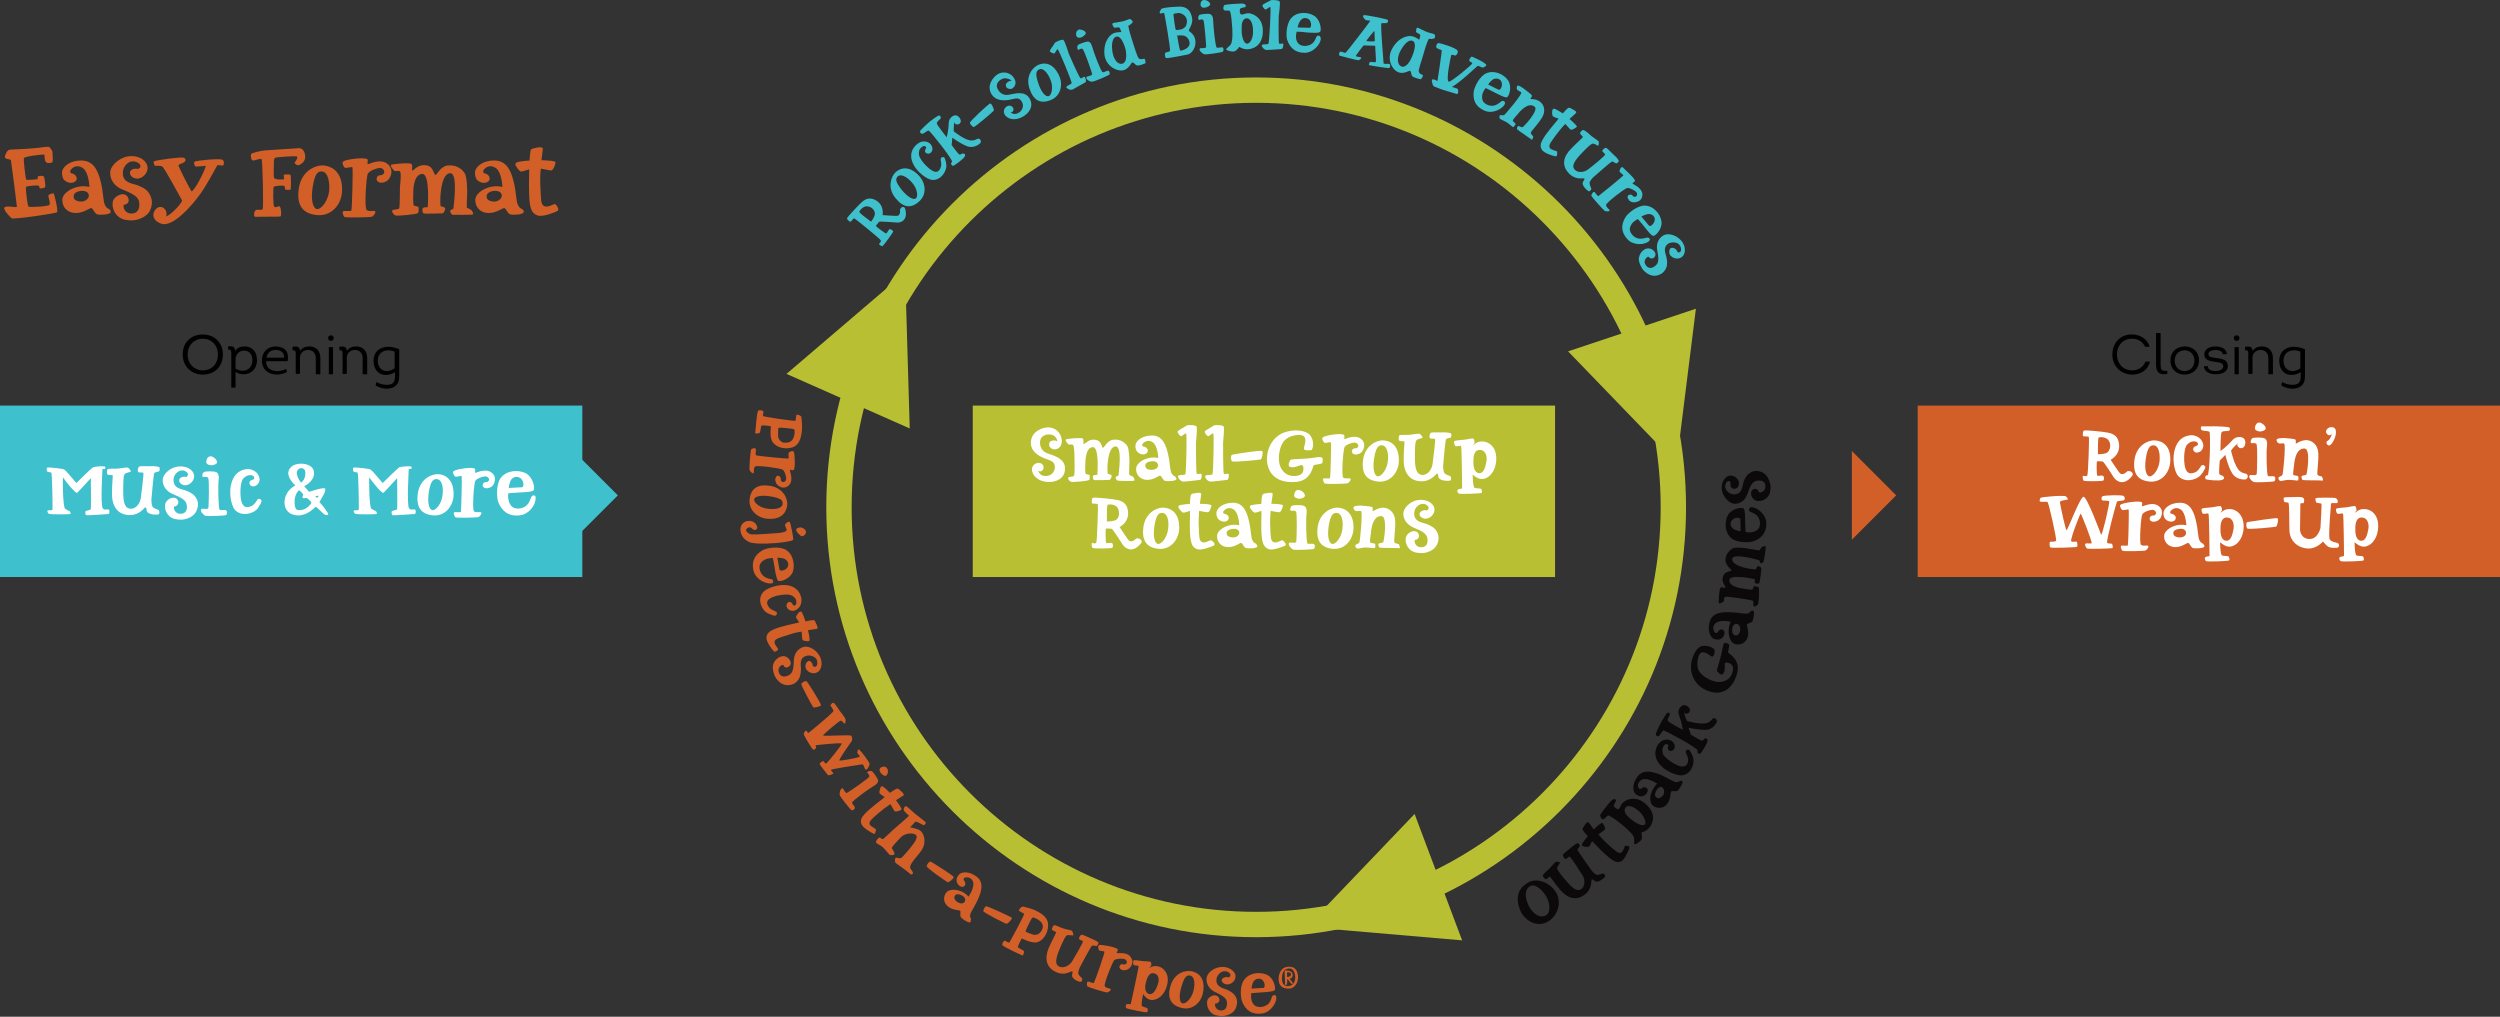 <?xml version="1.0" encoding="utf-8"?>
<!-- Generator: Adobe Illustrator 27.5.0, SVG Export Plug-In . SVG Version: 6.00 Build 0)  -->
<svg version="1.1" id="Layer_1" xmlns="http://www.w3.org/2000/svg" xmlns:xlink="http://www.w3.org/1999/xlink" x="0px" y="0px"
	 viewBox="0 0 710.1 288.8" style="enable-background:new 0 0 710.1 288.8;" xml:space="preserve">
<rect x="0" y="0" width="710.1" height="288.8" fill="#333333" stroke="none"/>
<style type="text/css">
	.st0{fill:#B9BF33;}
	.st1{fill:#3EC1CD;}
	.st2{fill:#D15F27;}
	.st3{fill:#0B0909;}
	.st4{fill:#FFFFFF;}
</style>
<g>
	<g>
		<path class="st0" d="M356.8,266.2c-67.3,0-122.1-54.8-122.1-122.1C234.7,76.8,289.5,22,356.8,22c67.3,0,122.1,54.8,122.1,122.1
			C478.9,211.4,424.1,266.2,356.8,266.2z M356.8,29.2c-63.4,0-114.9,51.5-114.9,114.9c0,63.4,51.5,114.9,114.9,114.9
			c63.4,0,114.9-51.5,114.9-114.9C471.7,80.8,420.2,29.2,356.8,29.2z"/>
	</g>
	<g>
		<polygon class="st0" points="223.4,106.2 258.4,121.7 257.1,77.4 		"/>
	</g>
	<g>
		<polygon class="st0" points="481.7,87.7 445.4,99.8 476.2,131.7 		"/>
	</g>
	<g>
		<polygon class="st0" points="415.3,267.1 401.8,231.2 371.1,263.3 		"/>
	</g>
	<g>
		<path class="st1" d="M257.1,59.3c0.9,3.2-1.2,4.1-2.5,3.9c-0.1,0-4.8-0.4-4.9-0.2c-0.1,0.2-1,1.1-0.9,1.2c0.1,0.2,2.6,2.1,2.9,2.1
			c0.3-0.1,0.6-1,1-1.2c0.3-0.1,1,0.4,1,0.7c0,0.2-2.8,4-3,4.1c-0.3,0.1-1-0.4-1-0.5c0-0.1,0.2-0.4,0.2-0.4s0.4-0.3,0.3-0.7
			s-7.4-6.3-7.6-6.3c-0.2,0-0.9,1-1,1c-0.3,0-1.1-0.7-1-1c0.1-0.4,3.3-3.8,4.2-4.6c1.1-1,2.3-1.3,3.6-0.7c2.9,1.3,2.3,4.4,2.3,4.4
			s4.1,0.3,4.3,0.2c1-0.5,0.5-1.6,0.7-1.9C256.1,58.5,257,58.7,257.1,59.3z M246.3,58.6c-1.2-0.1-2.3,1.4-2.2,1.6
			c0,0.3,1.9,1.7,1.9,1.7s1.1,0.8,1.3,1c0.2,0.1,0.1,0.1,0.3-0.2c0.3-0.4,0.9-1.3,0.9-2C248.5,59.7,247.6,58.7,246.3,58.6z"/>
		<path class="st1" d="M261.2,50.1c1.8,2.1,2,5.1,0,7c-2.3,2.2-4.6,2-6.9-0.9c-2.4-3-1.1-6.1,0-7.2C256.7,46.8,259.4,48,261.2,50.1z
			 M255,50.1c-0.7,0.7-0.7,1.5,1.1,3.8c1.9,2.3,3.5,3,4.1,2.4c0.7-0.7,0.2-3-1.2-4.5C257.6,50.2,255.9,49.3,255,50.1z"/>
		<path class="st1" d="M262.8,40.2c0.9,0.1,1.5,0.6,1.7,1c0.8,1.2,0.1,2.2-0.5,2.4c-0.3,0.1-0.9,0.1-1.2-0.4c-0.3-0.7,0.5-1,0.2-1.5
			c-0.2-0.3-0.9-0.4-1.6,0.5c-0.4,0.4-0.5,1.4-0.3,2.1c0.2,0.6,0.9,1.8,2.2,3c1.1,1.1,1.9,1.4,2.3,1.5c0.8,0.1,1.4-0.4,1.7-1.6
			c0.2-0.8-0.2-1.9-0.1-2.1c0.2-0.7,1-0.5,1.1-0.3c0.1,0.2,0.4,1.1,0.5,2c0.2,1.7-1.5,4.5-4,4.3c-1.5-0.1-4.4-2.3-5.4-4.5
			c-1.4-2.9,0-4.6,0.8-5.4C260.7,40.7,261.7,40,262.8,40.2z"/>
		<path class="st1" d="M264,34.6c0.5-0.4,2.5-1.9,2.8-1.8c0.3,0.1,0.5,0.5,0.4,0.8s-1.2,0.9-1.1,1.5c0.1,0.5,2.8,3.9,2.8,3.9
			s0.5-1.7,0.6-4.2c0-1.2,1.3-2.3,2.2-2c0.7,0.2,1.5,1.3,1.1,2c-0.3,0.6-0.8,0.6-1.3,0.5c-0.4-0.2-0.5-0.6-0.5-0.6l-0.1,1.7l0,0.9
			c0,0,3.3,2.7,5.1,2.6c1.2,0,1.5-0.6,2-0.5c0.6,0.1,0.8,1,0.4,1.3c-0.2,0.2-1.8,1.6-3.8,0.8c-2-0.8-4.1-2.4-4.1-2.4l-0.2,2.1
			c0,0,1.9,2.6,2.2,2.7c0.3,0.1,0.7-0.3,1-0.3c0.6,0,0.8,0.4,0.5,0.9c-0.5,0.8-3,2.6-3.3,2.6c-0.3,0-0.9-0.6-0.3-1.1
			c0.5-0.4-6.2-8.8-6.6-8.9c-0.4-0.1-1.5,1-1.9,0.9c-0.6-0.1-0.6-0.7-0.6-0.7C261.6,36.7,263.6,35,264,34.6z"/>
		<path class="st1" d="M281.3,29.4c0.4,0,1.1,1.7,1,2c-0.1,0.2-5.4,4.8-5.8,4.7c-0.4-0.2-1.1-1-1-1.3
			C275.7,34.3,280.9,29.3,281.3,29.4z"/>
		<path class="st1" d="M284.3,22.6c-1,0.6-1.6,1.7-0.8,2.9c0.6,1,1.6,1.7,3.1,1.4c1.7-0.3,4.4-1.2,5.8,1c1.4,2.3-0.2,4.3-1.8,5.2
			c-2.6,1.5-4.6,0.5-5.2-0.5c-0.6-1-0.1-2.1,0.8-2.5c0.9-0.3,1.4,0.2,1.6,0.6c0.2,0.4,0,0.9-0.3,1.1c-0.3,0.2-0.5,0.1-0.5,0.1
			s0.8,0.7,1.7,0.4c1.5-0.4,2.3-2,1.6-3.3c-0.6-1.1-1.3-1.2-2.5-0.9c-0.7,0.2-4.6,1.3-6.2-1.4c-1.5-2.6,0.7-5,1.9-5.7
			c1.7-0.9,3.7-0.3,4.6,1.3c0.9,1.5-0.1,2.6-0.7,2.9c-0.3,0.1-1.6,0.2-1.7-0.9c-0.1-0.6,0.5-1,0.9-1.2s0.7-0.1,0.7-0.1
			s0-0.2-0.6-0.5C286,22.3,285.3,22,284.3,22.6z"/>
		<path class="st1" d="M301,21.9c1,2.6,0,5.5-2.5,6.5c-2.9,1.2-5,0.2-6.1-3.3c-1.2-3.7,1.1-6.1,2.6-6.7
			C297.9,17.2,300,19.3,301,21.9z M295.2,19.7c-0.9,0.4-1.2,1.2-0.3,3.9c0.9,2.8,2.2,4,3,3.7c0.9-0.4,1.3-2.7,0.5-4.6
			C297.6,20.7,296.3,19.2,295.2,19.7z"/>
		<path class="st1" d="M306.9,22.2c0.3,0.2,0.8-0.4,1.1-0.4c0.3,0,0.6,1.3,0.4,1.5s-3.6,2-3.7,2.1c-0.8,0.4-2.1-0.5-1.8-0.8
			c0.3-0.3,1.4-0.7,1.5-1c0.1-0.3-3.7-9.7-4-9.6c-0.3,0-0.7,1.2-1,1.2c-0.3,0-1.2-0.4-1.2-0.7c0-0.4,1-1.5,1.4-2.3
			c0.2-0.3,2.2-1.2,2.5-0.8c0.4,0.4,1.5,3.9,1.5,3.9S306.5,22,306.9,22.2z"/>
		<path class="st1" d="M307.3,8.5c0.6,0.1,1.2,0.6,1.1,1c-0.1,0.4-0.8,1-1.5,1.2c-0.6,0.1-1.1-0.1-1.2-0.6c-0.1-0.5-0.1-1,0.3-1.4
			C306.4,8.3,306.7,8.3,307.3,8.5z M306.1,12.9c0.2-0.4,2.4-1.1,2.9-1.1c0.5,0,1,0.5,1.3,1.7c0.3,1.2,2.4,6.9,2.9,7
			c0.4,0.1,1.3-0.5,1.6-0.4c0.4,0.1,0.5,0.9,0.3,1.1c-0.2,0.2-4.4,2.1-5,2c-0.6,0-1.8-0.7-1.5-1.3c0.1-0.3,1.7-0.3,1.6-0.9
			c-0.1-0.6-2.3-6.9-2.7-7.1c-0.4-0.3-1.2,0.3-1.2,0.3C306,14.1,305.9,13.3,306.1,12.9z"/>
		<path class="st1" d="M325.3,18c-0.2,0.1-1.7,0.7-2.3,0.6c-0.6-0.1-1-1.1-1.5-0.8c-0.2,0.1-0.8,1.6-2.2,2.1
			c-1.9,0.6-5.3-1.1-5.6-4.5c-0.3-3.8,1.7-5.8,3-6.1c0.9-0.2,1.8-0.2,1.8-0.2s-0.3-1.1-0.6-1.3c-0.3-0.1-1.5,0.2-1.5,0
			c-0.1-0.2-0.6-0.8-0.4-1.1c0.2-0.3,1.1-0.3,1.1-0.3s0.9-0.2,1.6-0.3c0.7-0.1,2.2-0.8,2.3-0.7c0.1,0.1,1.2,0.6,0.5,1.2
			c-0.7,0.7-0.9,0.5-1,0.8c0,0.3,0.5,2.3,1.1,4.1c0.6,1.8,1.4,4.7,1.9,5.1c0.5,0.4,1.2,0.1,1.4,0.1C325.3,16.5,325.5,17.9,325.3,18z
			 M317.1,10.4c-1.6,0.4-1.2,3.6-1.2,3.6s0.1,2.7,1.6,3.8c0.8,0.6,1.6,0.3,1.9-0.1c0.9-1.1,0.3-3.7,0.3-3.7S318.7,10,317.1,10.4z"/>
		<path class="st1" d="M339.5,11.3c0.4,2.1-1,4-2.2,4.2c-0.5,0.1-5.5,1.1-6,1c-0.5-0.1-0.5-1.3-0.3-1.5c0.2-0.2,1-0.2,1.3-0.5
			c0.3-0.3-1.5-10.4-1.6-10.7c-0.1-0.3-0.7,0-0.7,0s-0.5,0.1-0.6-0.1c-0.1-0.2,0.2-0.8,0.4-1.1c0.2-0.3,1.9-0.6,4.8-0.7
			c2.9-0.2,3.7,1.6,4,3.2c0.3,1.5-0.7,2.9-0.9,3.4C337.4,9,339.1,9.2,339.5,11.3z M337.1,5.6c-0.2-1.2-1.6-2-2.5-1.9
			c-0.9,0.1-1.3,0.2-1.3,0.4c0,0.3,0.5,4.3,0.7,4.4c0.2,0.1,1.5-0.1,1.9-0.3c0.4-0.2,0.8-0.6,0.8-0.6S337.3,6.8,337.1,5.6z
			 M336.1,10.1c-0.7-0.1-1.6,0-1.7,0c-0.2,0,0,0.2,0,0.2s0.6,4.1,0.9,4.1c0.9-0.1,2.7-0.8,2.6-2.2C337.8,11,336.9,10.2,336.1,10.1z"
			/>
		<path class="st1" d="M340.6,4.3c0.3-0.3,2.6-0.5,3.1-0.3c0.5,0.2,0.9,0.7,0.9,2c0,1.2,0.6,7.3,1,7.5s1.4-0.2,1.7,0
			c0.3,0.2,0.3,1,0,1.2c-0.3,0.2-4.8,0.9-5.3,0.7s-1.6-1.1-1.2-1.6c0.2-0.3,1.7,0.1,1.8-0.5c0-0.6-0.5-7.2-0.8-7.6
			c-0.4-0.4-1.2,0-1.2,0C340.2,5.4,340.3,4.6,340.6,4.3z M342.9,0.2c0.6,0.3,1,0.9,0.8,1.2c-0.1,0.3-1,0.8-1.7,0.8
			c-0.7,0-1-0.4-1-0.9c0-0.5,0.1-1,0.6-1.2C342.1-0.1,342.3,0,342.9,0.2z"/>
		<path class="st1" d="M358.7,9c-0.1,4-2.8,5-4.5,5c-1.2,0-2.2-0.7-2.2-0.7s-0.7,1.1-1.4,1.3c-0.4,0.2-2.3-0.2-2.3-0.6
			c0-0.3,1.1-0.9,1.4-1.6c0.5-1.1,0.4-4,0.2-5.8c-0.1-1.8-0.4-3.3-0.6-3.5s-1.4,0-1.6-0.2c-0.4-0.4-0.2-1,0-1.4
			c0.2-0.3,4.4-0.5,4.9-0.5c1.2,0,1.4,0.6,1.2,0.9c-0.2,0.3-1.5,0.2-1.6,0.7c-0.1,0.5-0.1,1.4,0.4,1.5c0.4,0.2,1.2-0.5,2.4-0.3
			C356,4,358.8,5,358.7,9z M355.9,8.4c-0.1-2.6-1.2-3.2-1.7-3.2c-0.9,0-1.2,0.7-1.4,1.3c-0.2,0.6-0.1,2.9-0.1,2.9s0.3,3.1,1.6,3
			C354.9,12.4,356.1,11.1,355.9,8.4z"/>
		<path class="st1" d="M363.3,12.3c0.2,0.4,0.9-0.1,1.1,0.1c0.3,0.2,0,1.4-0.3,1.5c-0.3,0.1-4.1,0.3-4.3,0.3c-0.9,0-1.7-1.3-1.3-1.5
			c0.4-0.2,1.6,0,1.8-0.3s0.8-10.4,0.5-10.4c-0.3-0.1-1.1,0.8-1.4,0.7c-0.3-0.1-0.9-0.9-0.8-1.2c0.1-0.4,1.5-0.9,2.3-1.4
			c0.3-0.2,2.5-0.1,2.6,0.4c0.2,0.5-0.3,4.2-0.3,4.2S363.1,12,363.3,12.3z"/>
		<path class="st1" d="M374.7,12.4c-0.6,1-2.1,2.6-4.1,2.6c-2.7,0-4.2-1.4-5-3.7c-0.4-1.3-0.2-4.7,1.2-6.2c1.7-1.9,4.8-1.7,6.5-0.6
			c1.7,1.1,2.1,3.8,1.7,4.5c-0.3,0.5-2.6,0.3-4,0.2C369.7,9,368.3,9,368.3,9s-0.2,0.8-0.2,1.5c0,0.8,0.4,1.9,1.3,2.3
			c1.1,0.5,2.6,0.2,3.4-0.5c0.7-0.6,1-1.6,1.1-1.8c0.4-0.7,1-0.3,1.1-0.1C375.2,10.8,375.3,11.3,374.7,12.4z M368.6,7.8
			c0,0,3.3,0.1,3.4,0.1c0.6,0,0.7-2.3-0.8-2.7c-0.8-0.2-1.2,0-1.6,0.4C369,6.1,368.6,7.4,368.6,7.8z"/>
		<path class="st1" d="M394.7,19.3c-0.1,0.2-5.6-0.7-5.8-0.8c-0.2-0.2,0.1-0.7,0.2-0.9c0.1-0.1,1.5,0.2,1.7,0
			c0.1-0.1-0.2-4.6-0.2-4.6l-3.3-0.1c0,0-2.2,2.8-2.2,3c0,0.2,1.3,0.3,1.5,0.4c0.2,0.3-0.4,0.7-0.7,0.8c-0.3,0.1-5.1-1.2-5.4-1.3
			c-0.3-0.1-0.1-0.9,0.1-1.1c0.2-0.2,1.4,0.4,1.6,0.3c0.2-0.1,7.1-9,7-9.1c-0.1-0.2-0.8,0.1-1.4-0.3c-0.5-0.4-0.9-1.2-0.4-1.3
			s6.4,1.1,6.7,1.3c0.2,0.1,0.2,0.5,0,0.8c-0.1,0.3-1.5,0.1-1.7,0.2C392,6.7,393,17.6,393,18c0.1,0.3,1.4,0,1.7,0.2
			S394.8,19.1,394.7,19.3z M390.4,8.8c-0.2,0-2.3,2.7-2.3,2.8c0,0.2,2.2,0.2,2.4,0.1C390.5,11.7,390.4,8.8,390.4,8.8z"/>
		<path class="st1" d="M403.5,22.5c-0.2,0-1.8-0.4-2.3-0.8s-0.2-1.5-0.8-1.6c-0.2,0-1.6,0.9-3,0.5c-2-0.6-3.7-3.9-1.9-6.9
			c1.9-3.3,4.7-3.8,6-3.3c0.9,0.3,1.6,0.9,1.6,0.9s0.4-1.1,0.3-1.4c-0.2-0.3-1.3-0.7-1.2-0.9c0.1-0.2,0-1,0.3-1.1
			c0.3-0.1,1.1,0.4,1.1,0.4s0.9,0.4,1.5,0.7c0.6,0.3,2.2,0.6,2.3,0.7s0.6,1.1-0.3,1.3c-1,0.2-1-0.1-1.3,0.1c-0.2,0.3-0.9,2.1-1.4,4
			c-0.5,1.9-1.6,4.7-1.4,5.3c0.2,0.6,0.9,0.8,1.1,0.9C404.4,21.3,403.8,22.5,403.5,22.5z M401.2,11.6c-1.5-0.6-3.1,2.3-3.1,2.3
			s-1.5,2.2-0.9,4c0.3,0.9,1.1,1.2,1.6,1c1.4-0.4,2.3-2.9,2.3-2.9S402.8,12.2,401.2,11.6z"/>
		<path class="st1" d="M421.1,19.2c-0.3,0-1.2-0.7-1.5-0.4c-0.4,0.3-4.5,4.3-7.2,5.9c0.9,0.3,1.5,0.4,1.7,0.6
			c0.1,0.2,0.2,1.5-0.3,1.4c-0.5-0.1-3.2-1-4.3-1.3c-1.1-0.4-1.9-0.7-2.1-0.8c-0.2-0.1-0.4-0.4-0.4-0.4s-0.5-1.5-0.2-1.6
			c0.3-0.2,0.9,0.1,1.5,0.4c0.1-0.6,1.3-8.5,1.2-8.7c-0.1-0.2-1.3-0.4-1.5-0.8c-0.3-0.7,0.5-1.3,0.5-1.3c0.5,0,5.2,1.4,5.5,2.2
			s-0.5,1.4-0.7,1.4c-0.2-0.1-1-0.4-1.1-0.1s-1.6,7.1-0.7,7.5c0.6,0.2,6.7-4.9,6.7-5.2c0-0.3-0.9-0.5-0.9-0.8s0.5-1.2,0.8-1.1
			c0.3,0.1,3.8,1.6,4.1,2.4C422.2,18.7,421.4,19.2,421.1,19.2z"/>
		<path class="st1" d="M426.4,30.7c-0.9,0.7-3,1.6-4.8,0.7c-2.5-1.1-3.3-3-3-5.4c0.2-1.4,1.7-4.4,3.6-5.2c2.4-1,5.1,0.4,6.2,2.1
			s0.3,4.3-0.3,4.7c-0.5,0.3-2.5-0.8-3.7-1.4c-1.2-0.6-2.4-1.2-2.4-1.2s-0.5,0.6-0.8,1.3c-0.3,0.7-0.4,1.9,0.2,2.7
			c0.8,0.9,2.2,1.3,3.3,0.9c0.8-0.3,1.6-1,1.7-1.1c0.6-0.4,1,0.1,1.1,0.3C427.5,29.4,427.4,30,426.4,30.7z M422.7,24
			c0,0,2.9,1.5,3,1.5c0.6,0.2,1.5-1.8,0.4-2.8c-0.6-0.5-1.1-0.4-1.7-0.3C423.8,22.6,422.9,23.6,422.7,24z"/>
		<path class="st1" d="M435.1,27.1c0.2,0.3-0.5,0.9-0.4,1s1.4-0.1,2.6,0.7c1.2,0.8,1.9,2.6,0.7,4.6c-1.2,2-3.3,4-3.2,4.4
			s0.8,0.9,0.7,1.1c-0.1,0.2-0.3,1-0.4,0.8c-0.2-0.2-4.1-2.8-4.2-3c-0.1-0.2,0.1-0.9,0.4-0.9c0.3,0,1,0.5,1.2,0.3
			c0.3-0.1,4.7-4.8,3.4-5.8c-2-1.6-4.7,2-4.7,2s-1.6,1.7-1.5,2c0.1,0.3,0.9,0.8,0.8,1s-0.6,0.9-0.8,0.8s-1.1-1-1.8-1.4
			c-0.5-0.3-1.7-0.8-1.9-1c-0.2-0.4-0.1-1,0.2-1c0.3,0,0.8,0.1,1,0c0.3-0.1,5.1-5.8,4.9-6.4c-0.1-0.3-1-0.5-1.2-0.9
			c-0.2-0.3-0.1-1.1,0.3-1.1c0.4,0,1.5,0.8,1.5,0.8S434.9,26.7,435.1,27.1z"/>
		<path class="st1" d="M441.8,44.4c-0.7-0.1-3.2-0.9-3.8-1.8c-0.6-0.9-0.5-1.8,0.2-3c1-1.8,3.7-4.9,3.7-4.9l0.8-1
			c-0.8-0.3-1.6-0.5-1.7-0.8c-0.2-0.4-0.2-1.7,0.1-1.9c0.3-0.2,0.5-0.1,0.5-0.1c0.3,0.1,1.2,0.6,2.3,1.3c0.6-0.7,1.5-1.7,1.8-1.6
			c0.5,0.1,0.5,0.2,0.9,0.4c0.4,0.2,1.2,0.6,1.1,1c0,0.1-0.8,0.8-1.9,1.8c1.3,1.1,2.2,2,2.1,2.2c-0.2,0.2-1.4,1.1-1.8,0.8
			c-0.3-0.2-0.8-0.9-1.5-1.6c-1,1-1.9,2.2-2.6,3.1c-1.6,2.2-2.2,2.9-1.8,3.7c0.4,0.7,2.1,0.8,2.1,1.1S442.4,44.6,441.8,44.4z"/>
		<path class="st1" d="M452.1,38.7c0.7,0.5,1.9,1.3,2,1.5c0.1,0.2,0,1.3-0.2,1.2c-0.2-0.1-0.9-0.5-1.3-0.6c-0.5-0.2-1.7,1-3.8,3.2
			c-2,2.2-2.4,3.4-1.4,4.3c1,0.9,2.7,0.6,3.7-0.2c1.1-0.8,4.9-3.9,4.8-4.2c0-0.3-0.7-0.7-0.8-1c0-0.3,0.7-1,1.1-0.9s1.7,1.6,2.3,2.1
			c0.6,0.5,1.4,1.4,1.3,1.7s-0.6,0.7-0.8,0.6c-0.3-0.1-0.8-0.6-1.2-0.5c-0.3,0.1-5.3,4.5-5.3,4.5s-1,1-1,1.6c0,0.6,0.5,1.4,0.5,1.6
			c0,0.3-0.5,0.9-0.8,0.7c-0.7-0.4-2-1.8-1.6-2.6c0.2-0.4,0.6-0.8,0.4-1c-0.2-0.2-2.3,0.5-4.1-1.2c-2.5-2.3-1.9-5,0.3-7.2
			c1.6-1.7,3.4-3.2,3.4-3.4s-0.8-0.7-0.8-1.1c0-0.4,0.8-0.9,0.8-0.9C450.5,37.1,451.5,38.2,452.1,38.7z"/>
		<path class="st1" d="M464.4,51.4c-0.1,0.3-0.7,0.5-0.7,0.7c0,0.2,2.6,1.1,2.8,3c0.1,1.7-1.2,2.2-1.8,2.3c-1.2,0.3-2-0.4-2.1-0.7
			c-0.3-0.4-0.6-1.2,0.3-1.4c0.7-0.2,0.8,0.5,1.3,0.6c0.8,0.1,1-0.8,0.6-1.3s-1.9-1.3-2.6-1.2c-0.7,0.1-5.9,4.1-6,4.8s1.1,1.3,1,1.6
			s-1.1,0.3-1.4,0.1c-0.3-0.2-3.9-4.1-3.8-4.4c0.1-0.3,0.4-1,0.8-1c0.2,0,1,1.3,1.2,1.2c0.2-0.1,7.1-5.7,7.1-5.9s-1.2-0.9-1.1-1.2
			c0.1-0.3,0.3-1.3,0.9-1.1C461.2,47.9,464.5,50.7,464.4,51.4z"/>
		<path class="st1" d="M466.9,69.2c-1.1,0.3-3.4,0.2-4.7-1.3c-1.8-2-1.8-4.1-0.5-6.2c0.7-1.2,3.4-3.3,5.4-3.3c2.6,0,4.5,2.4,4.8,4.4
			c0.4,2-1.5,4.1-2.2,4.2c-0.6,0.1-2-1.8-2.8-2.8c-0.8-1-1.7-2-1.7-2s-0.7,0.4-1.3,0.9c-0.5,0.5-1.2,1.6-0.9,2.5
			c0.4,1.2,1.5,2.1,2.7,2.2c0.9,0.1,1.8-0.3,2.1-0.3c0.8-0.1,0.9,0.6,0.8,0.7C468.4,68.5,468.1,68.9,466.9,69.2z M466.2,61.5
			c0,0,2.1,2.5,2.2,2.6c0.4,0.5,2.1-1,1.5-2.4c-0.4-0.7-0.8-0.8-1.4-0.9C467.8,60.7,466.6,61.3,466.2,61.5z"/>
		<path class="st1" d="M476.3,71.2c0.1,0.1,0.1,0.2,0.1,0.3l0,0c0,0,0.2,0.2,0.5,0.2c0.3,0,0.6-0.3,0.6-0.8c0-0.4-0.1-0.9-0.6-1.5
			c-0.5-0.5-2-0.9-3.2-0.1c-1.4,1.1-0.6,2.7-0.4,3.6c0.2,0.9,0.4,2.1,0,3.1c-0.4,1-1.2,2-2.9,2.3c-1.8,0.3-3.5-1.2-4-2.1
			s-1-1.8-0.9-2.9c0.2-1.1,0.8-2.1,1.9-2.6c1-0.4,2,0.1,2.4,0.6c1,1.1,0,2.1-0.5,2.1c-0.4,0.1-0.8-0.2-0.9-0.3
			c-0.1-0.2-0.2-0.3-0.6,0s-1.2,1.3-0.1,2.5c0.7,0.8,1.8,0.6,2.7-0.3c1-0.9,0.6-2.7,0.3-4.4c-0.3-1.7,0.4-3.2,1.7-4s3.5-0.2,4.8,1.1
			c1.3,1.2,1.7,3,1.1,4.3c-0.8,1.5-2.7,1.4-3.7,0.4c-0.7-0.7-0.5-1.8-0.1-2.2C475.2,70.2,476,70.6,476.3,71.2z"/>
	</g>
	<g>
		<path class="st2" d="M219.2,125.1c-0.7-1.8-0.1-3.9-0.3-4c-0.1-0.1-2.4-0.4-2.6-0.2s-0.3,1.8-0.5,2c-0.3,0.3-1.4,0.3-1.3,0.1
			s0.4-6.1,0.9-6.4c0.4-0.2,1.2,0,1.4,0.2c0.2,0.2-0.3,1.3,0,1.4c0.3,0.2,8.9,1.5,9.1,1.3c0.2-0.2,0.2-1.7,0.4-1.7
			c0.2-0.1,1.2,0.2,1.3,0.6c0.1,0.3,0.2,2.2,0.2,2.2s0.4,5.3-2.5,6.4C222.3,128,219.8,126.6,219.2,125.1z M225.4,124.3
			c0.3-0.7,0.5-2.1,0.1-2.4c-0.2-0.1-2.1-0.3-2.1-0.3s-2-0.2-2.2-0.1c-0.2,0.1-0.2,0.9-0.2,2.1c0,1.3,0.9,1.9,1.4,2.1
			C223,125.7,224.7,126.1,225.4,124.3z"/>
		<path class="st2" d="M225.4,133.5c-0.3,0.2-0.9-0.2-1,0c-0.2,0.2,1.1,2.7-0.2,4.2c-1.1,1.3-2.5,0.7-2.9,0.4
			c-1.1-0.6-1.1-1.8-1.1-2c0.1-0.6,0.5-1.3,1.2-0.8c0.6,0.4,0.2,0.9,0.5,1.3c0.5,0.7,1.3,0.2,1.4-0.5s-0.4-2.3-1-2.7
			c-0.6-0.4-7.2-1.3-7.8-0.9s-0.2,1.7-0.5,1.9s-1-0.6-1.1-0.9c-0.1-0.4,0.2-5.7,0.5-5.9s1-0.5,1.3-0.1c0.1,0.2-0.2,1.6,0,1.8
			s9.2,1.1,9.3,0.9s-0.2-1.5,0.1-1.7s1.1-0.7,1.4-0.1C225.7,128.7,226,133.2,225.4,133.5z"/>
		<path class="st2" d="M217.6,147.3c-2.8-0.4-4.9-2.6-4.7-5.3c0.3-3.2,2.2-4.6,5.9-4c3.9,0.7,5,3.9,4.8,5.5
			C223.2,146.8,220.4,147.7,217.6,147.3z M222.3,143.1c0.1-1-0.5-1.6-3.4-2.1c-3-0.5-4.7,0.1-4.7,0.9c0,1,1.8,2.4,3.9,2.6
			C220.2,144.8,222.2,144.4,222.3,143.1z"/>
		<path class="st2" d="M224.4,148.4c0.2,0.5,1,4.3,0.9,4.9c-0.1,0.5-4.4,0.9-4.4,0.9s-6.2,0.6-8-0.2c-2-0.8-2.9-2.8-2.5-4.3
			s1.9-1.9,2.9-1.7s1.6,1,1.7,1.4c0.1,0.3,0.2,0.7-0.2,1c-0.9,0.5-1.1-0.5-1.7-0.6c-0.5-0.1-1.2,0.3-1.2,0.8
			c0.1,0.5,0.9,1.2,1.7,1.2c0.8,0.1,6.2-0.3,7.5-0.4s2.1-0.4,2.3-0.7s-0.5-1.3-0.4-1.7C223.2,148.5,224.2,147.9,224.4,148.4z
			 M226.2,150.3c0.2-0.4,1-0.5,1.2-0.5c0.2,0,1.3,0.3,1.5,1.1c0.2,0.8-0.7,1.4-1,1.4c-0.3,0.1-0.8-0.4-1.1-0.7
			C226.5,151.3,226,150.7,226.2,150.3z"/>
		<path class="st2" d="M217.5,165.5c-1.1-0.3-3.1-1.5-3.5-3.5c-0.6-2.7,0.5-4.5,2.6-5.7c1.2-0.7,4.6-1.2,6.5-0.2
			c2.3,1.3,2.7,4.4,2.1,6.3c-0.7,1.9-3.3,2.9-4.1,2.6c-0.5-0.2-0.9-2.5-1.1-3.9c-0.2-1.3-0.5-2.6-0.5-2.6s-0.8,0-1.6,0.2
			c-0.7,0.2-1.8,0.8-2.1,1.8c-0.3,1.2,0.3,2.6,1.3,3.3c0.7,0.5,1.8,0.7,2,0.7c0.7,0.2,0.5,0.9,0.4,1.1
			C219.3,165.7,218.7,165.9,217.5,165.5z M220.8,158.4c0,0,0.6,3.3,0.6,3.4c0.2,0.6,2.4,0.2,2.5-1.4c0-0.8-0.3-1.1-0.8-1.5
			C222.6,158.5,221.2,158.4,220.8,158.4z"/>
		<path class="st2" d="M226.9,172.6c-0.6,0.7-1.3,0.9-1.7,0.9c-1.4,0-1.9-1.1-1.8-1.7c0.1-0.4,0.4-0.9,1-0.8c0.8,0.1,0.6,1,1.2,1
			c0.4,0,0.8-0.5,0.5-1.6c-0.2-0.6-0.9-1.2-1.6-1.4c-0.6-0.2-2-0.2-3.8,0.2c-1.6,0.4-2.2,0.9-2.5,1.2c-0.5,0.6-0.4,1.4,0.4,2.3
			c0.6,0.6,1.7,0.9,1.9,1.1c0.5,0.5-0.1,1.1-0.4,1.1c-0.3,0-1.2-0.3-2-0.7c-1.6-0.7-3.1-3.7-1.5-5.8c0.9-1.3,4.4-2.5,6.8-2.2
			c3.2,0.4,3.9,2.5,4.2,3.6C227.7,170.5,227.7,171.8,226.9,172.6z"/>
		<path class="st2" d="M219.7,184.9c-0.5-0.5-2.1-2.7-2-3.8c0.1-1.1,0.7-1.7,2-2.3c2-0.9,6-1.7,6-1.7l1.3-0.3
			c-0.4-0.7-1-1.4-0.9-1.6c0.1-0.4,0.9-1.5,1.2-1.5c0.4,0,0.5,0.3,0.5,0.3c0.2,0.3,0.6,1.3,1,2.5c0.9-0.2,2.3-0.5,2.5-0.3
			c0.3,0.3,0.3,0.5,0.5,0.9c0.2,0.4,0.6,1.2,0.3,1.5c0,0-1.1,0.2-2.6,0.4c0.4,1.7,0.6,3,0.3,3.1c-0.3,0.1-1.9,0-1.9-0.5
			c-0.1-0.3-0.1-1.3-0.2-2.2c-1.4,0.2-2.9,0.6-4,1c-2.6,0.8-3.6,1.1-3.7,1.9c-0.1,0.9,1.2,1.9,1,2.2S220.2,185.4,219.7,184.9z"/>
		<path class="st2" d="M230.8,188.6c0,0.1,0,0.2,0,0.3l0,0.1c0,0,0.2,0.3,0.5,0.4c0.3,0.1,0.7-0.2,0.8-0.6c0.1-0.4,0.1-0.9-0.2-1.6
			c-0.4-0.6-1.8-1.4-3.2-0.8c-1.7,0.7-1.2,2.6-1.2,3.5c0,0.9-0.1,2.2-0.7,3.1c-0.6,0.9-1.6,1.7-3.4,1.6s-3.2-2-3.5-3
			c-0.3-0.9-0.6-2-0.2-3.1c0.4-1,1.3-1.9,2.5-2.1c1-0.2,1.9,0.6,2.2,1.2c0.7,1.3-0.5,2-1,2c-0.4,0-0.8-0.3-0.8-0.5
			c-0.1-0.2-0.1-0.3-0.5-0.2s-1.5,1.1-0.7,2.5c0.5,0.9,1.6,1,2.8,0.3s1.2-2.5,1.3-4.3c0.1-1.8,1.1-3.1,2.6-3.6
			c1.4-0.5,3.5,0.6,4.5,2.2c1,1.5,1,3.4,0.1,4.5c-1.1,1.3-3,0.7-3.7-0.4c-0.5-0.9-0.1-1.9,0.4-2.2
			C229.9,187.4,230.5,188,230.8,188.6z"/>
		<path class="st2" d="M233.2,200.3c-0.1,0.4-2,0.8-2.2,0.6c-0.2-0.2-3.6-6.4-3.4-6.7c0.3-0.4,1.2-0.9,1.5-0.7
			C229.4,193.7,233.3,199.9,233.2,200.3z"/>
		<path class="st2" d="M240.2,204.5c0,0.5-0.1,1.2-0.4,1s-0.6-0.8-1-0.8c-0.4,0-5.1,4-5,4.2c0.2,0.3,7.8-0.3,8,0.1
			c0.3,0.4,0.4,1.2,0,1.7c-0.4,0.5-3.6,5.1-3.4,5.3c0.2,0.2,5.7-0.8,5.8-1.1s-0.8-0.9-0.7-1.2c0.1-0.3,0.1-1,0.5-0.8
			c0.4,0.2,3.1,3.7,3,4.1c0,0.4-0.7,1.9-1.1,1.6c-0.4-0.2-0.5-1.5-1-1.5c-0.5,0.1-8.9,1.3-8.9,1.6c0.1,0.3,0.7,0.8,0.7,1
			s-1.4,0.6-1.5,0.5c-0.1-0.1-2.4-3-2.4-3.2s0.8-0.9,1.1-0.8c0.2,0.1,0.4,0.7,0.7,0.7s4.6-5.4,4.5-5.7c-0.2-0.3-7.2,0.4-7.4,0.5
			c-0.2,0.1,0.2,0.5,0.1,0.7c-0.2,0.5-0.7,0.6-0.9,0.5c-0.2-0.1-2.7-4.1-2.6-4.4c0.1-0.4,0.3-1.1,0.8-0.9c0.2,0.1,0.3,0.7,0.5,0.6
			c0.2-0.1,7-5.7,7.1-6.2s-0.9-1.5-0.8-1.7s0.6-1,1.1-0.5c0.5,0.5,1.5,2.1,1.5,2.1S240.2,203.9,240.2,204.5z"/>
		<path class="st2" d="M247.5,219c0.5,0.1,1.8,2.1,1.9,2.6s-0.2,1.1-1.3,1.7c-1.1,0.6-6.1,4.2-6.1,4.7c0.1,0.4,0.9,1.1,0.8,1.5
			c0,0.4-0.7,0.8-1,0.6s-3.2-3.8-3.3-4.3c-0.1-0.6,0.2-1.9,0.8-1.9c0.3,0,0.8,1.6,1.3,1.3c0.6-0.3,6.1-4.1,6.3-4.6s-0.6-1.1-0.6-1.1
			C246.3,219.2,247,218.8,247.5,219z M252.2,219c0.1,0.6-0.3,1.3-0.7,1.4c-0.4,0-1.2-0.5-1.5-1.1c-0.3-0.6-0.2-1.1,0.2-1.3
			c0.4-0.2,1-0.4,1.4-0.1S252.1,218.3,252.2,219z"/>
		<path class="st2" d="M248.1,236.8c-0.6-0.3-3-1.6-3.4-2.7c-0.4-1-0.1-1.8,0.9-2.9c1.5-1.6,4.7-4,4.7-4l1-0.8
			c-0.7-0.5-1.4-0.9-1.5-1.1c-0.1-0.4,0.2-1.7,0.5-1.9c0.3-0.1,0.5,0,0.5,0c0.3,0.2,1.1,0.9,2,1.8c0.8-0.6,1.9-1.3,2.2-1.2
			c0.4,0.2,0.5,0.3,0.8,0.6c0.4,0.3,1,0.9,0.9,1.3c0,0-1,0.6-2.2,1.4c1,1.4,1.8,2.5,1.5,2.7c-0.3,0.2-1.7,0.8-2,0.3
			c-0.2-0.3-0.6-1.1-1.1-1.9c-1.2,0.8-2.4,1.7-3.3,2.5c-2.1,1.8-2.8,2.4-2.6,3.2c0.3,0.8,1.9,1.2,1.8,1.6S248.7,237.1,248.1,236.8z"
			/>
		<path class="st2" d="M258.2,231.7c-0.1-0.1-1.4-1.2-1.5-1.6s0.2-1.1,0.6-1.1c0.4,0,1.7,1.4,2.7,2.2c1,0.8,2.7,2.1,2.9,2.3
			c0.2,0.3-0.3,0.9-0.5,0.9c-0.2,0-2.1-1.2-2.4-1c-0.2,0.2-1.5,1.6-1.5,1.6s2.2,0.3,3.1,1.1c1.1,1.1,1.4,3.4,0.3,5.2
			s-3.9,4.2-3.3,5.4c0.3,0.5,0.8,1,0.7,1.4c0,0.2-0.6,0.4-0.7,0.2c-1.5-1.4-4.1-3-4.3-3.3c-0.2-0.3-0.1-1.4,0.2-1.4s1.2,0.3,1.5,0.1
			c0.3-0.2,2.4-2.6,2.9-3.3c0.6-0.8,2.1-2.6,1.2-3.3c-0.8-0.6-2.9-0.5-4.1,0.6c-0.8,0.8-2.8,2.9-2.7,3.2c0.2,0.4,1,1.4,0.7,1.8
			c-0.1,0.2-1.1,0.3-1.3,0.1c-0.2-0.1-1.4-1.7-2-2.2c-0.5-0.5-1.9-1-1.9-1.4c0-0.4,0.7-1.3,1-1.3c0.4,0,0.7,0.7,1.2,0.3
			c0.3-0.3,2.8-2.6,2.8-2.6S258.2,231.8,258.2,231.7z"/>
		<path class="st2" d="M270.9,249.1c0.1,0.4-1.4,1.6-1.7,1.5c-0.3-0.1-6.1-4.1-6-4.6c0.1-0.5,0.7-1.3,1.1-1.3
			C264.6,244.8,270.8,248.7,270.9,249.1z"/>
		<path class="st2" d="M275.5,262c-0.6,0.1-2.1-0.9-2.5-1.4c-0.5-0.5,0-1.6-0.3-1.9c-0.3-0.3-2.1-0.1-3.4-1.2
			c-1.4-1.1-1.4-2.7-0.6-3.9c0.7-1,2.5-1.1,4.1-0.5c1.6,0.6,2.3,1.6,2.3,1.6s1.8-2.6,1.3-4.2c-0.5-1.4-1.8-1.4-2.4-1.2
			c-0.3,0.1-0.3,0.5-0.3,0.6c0.6,0.7,0.6,1.3,0.3,1.7c-0.7,0.8-2.2-0.1-2.3-1.5c-0.1-0.6,0.4-1.6,1.1-2c0.7-0.4,2.4-0.7,4.6,0.9
			c2.3,1.7,1.2,4.6,0.4,6.4c-0.7,1.7-2,3.5-2.2,4.3c-0.2,0.8,0.1,1.1,0.2,1.2C275.8,261.3,275.8,261.9,275.5,262z M274.1,256
			c0.2-0.6,0-1.3-1.2-1.8s-1.6,0-1.8,0.5c-0.2,0.5,0.4,1.4,1.2,1.7C273,256.8,273.8,256.6,274.1,256z"/>
		<path class="st2" d="M287.4,260.7c0.2,0.4-1.2,1.7-1.5,1.7c-0.3,0-6.6-3.2-6.6-3.6c0-0.5,0.5-1.4,0.9-1.4
			C280.5,257.4,287.2,260.4,287.4,260.7z"/>
		<path class="st2" d="M294.1,267.7c-1.9,0-3.7-1.2-3.9-1.1c-0.1,0.1-1.1,2.1-1.1,2.4c0.1,0.3,1.6,0.9,1.7,1.1
			c0.2,0.4-0.2,1.4-0.4,1.3s-5.6-2.5-5.7-3c-0.1-0.5,0.4-1.1,0.6-1.2c0.3-0.1,1.1,0.7,1.4,0.5c0.2-0.2,4.3-7.9,4.2-8.1
			c-0.1-0.2-1.5-0.8-1.5-1c0-0.2,0.6-1,1-1.1c0.4,0,2.1,0.5,2.1,0.5s5.1,1.4,5.2,4.5S295.7,267.7,294.1,267.7z M295.4,261.6
			c-0.6-0.5-1.8-1.2-2.2-0.9c-0.2,0.1-1,1.8-1,1.8s-0.9,1.8-0.9,2c0,0.2,0.8,0.5,1.9,0.9c1.2,0.4,2-0.2,2.4-0.7
			C295.9,264.3,296.9,262.9,295.4,261.6z"/>
		<path class="st2" d="M302,263.7c0.8,0.3,2.3,0.5,2.5,0.7c0.2,0.2,0.5,1.3,0.3,1.3c-0.2,0-1.1-0.1-1.5-0.1c-0.6,0-1.3,1.5-2.5,4.4
			c-1.1,2.8-1.1,4.1,0.2,4.6c1.2,0.5,2.8-0.4,3.5-1.5c0.7-1.2,3.2-5.4,3.1-5.7c-0.1-0.3-1-0.4-1.1-0.7c-0.1-0.3,0.3-1.2,0.8-1.2
			c0.4,0,2.2,0.9,2.9,1.2s1.8,0.8,1.8,1.1c0,0.3-0.3,0.9-0.6,0.9c-0.3,0-1-0.3-1.3,0c-0.3,0.2-3.4,6.1-3.4,6.1s-0.6,1.3-0.4,1.8
			c0.2,0.6,1,1.1,1.1,1.4s-0.2,1-0.5,0.9c-0.9-0.1-2.5-1-2.4-1.9c0.1-0.5,0.3-1,0-1.1c-0.3-0.1-2,1.3-4.3,0.3
			c-3.2-1.3-3.5-4.1-2.3-7c1-2.2,2.1-4.2,2.1-4.4c-0.1-0.2-1.1-0.4-1.2-0.8c-0.1-0.4,0.5-1.2,0.5-1.2
			C299.9,262.7,301.2,263.5,302,263.7z"/>
		<path class="st2" d="M317.5,269.7c0.1,0.3-0.4,0.8-0.3,1s2.9-0.5,4,1.2c1,1.4,0.1,2.6-0.3,3c-0.9,0.9-2,0.7-2.2,0.6
			c-0.5-0.2-1.1-0.7-0.5-1.4c0.5-0.5,0.9,0,1.4-0.2c0.8-0.3,0.5-1.2-0.2-1.5c-0.7-0.2-2.4-0.1-2.9,0.3c-0.5,0.5-3,6.7-2.7,7.4
			c0.3,0.6,1.7,0.6,1.7,0.9c0.1,0.4-0.8,0.9-1.1,0.9c-0.4,0-5.5-1.5-5.6-1.8s-0.2-1.1,0.2-1.3c0.2-0.1,1.5,0.6,1.7,0.4
			s3.2-8.7,3-8.9c-0.1-0.2-1.5-0.1-1.6-0.5c-0.1-0.3-0.4-1.3,0.2-1.4C312.9,268.3,317.3,269,317.5,269.7z"/>
		<path class="st2" d="M331.5,279.8c-0.9,3.6-3.7,4.8-5.3,4c-1-0.5-1.5-1.5-1.5-1.5s-0.7,3.2-0.3,3.5c0.5,0.3,1.6,0.4,1.6,0.8
			c0,0.4,0.1,0.7-0.2,0.9s-5.4-0.9-5.8-1.1c-0.4-0.2-0.3-1.1,0.1-1.2c0.4-0.1,1,0.2,1.1-0.1c0.1-0.3,2.3-10.5,2.2-10.7
			c-0.1-0.2-1.2-0.1-1.4-0.3c-0.2-0.2-0.2-1.2,0-1.3c0.2-0.2,1.6,0.1,2.6,0.2s2.1,0,2.3,0.3s0.1,1.2,0,1.2c-0.2,0-0.5,0.3-0.4,0.4
			c0.1,0,1.1-0.8,2.5-0.4C330.1,274.7,332.4,276.3,331.5,279.8z M327.9,276.5c-1.7-0.5-2.2,1.8-2.4,2.5c-0.2,0.7-0.6,2.8,0.8,3.3
			s2.2-1.7,2.5-2.5C329.1,279.1,329.6,277,327.9,276.5z"/>
		<path class="st2" d="M341.6,282.4c-0.7,2.7-3.2,4.6-5.9,3.9c-3.1-0.7-4.3-2.8-3.2-6.4c1.2-3.8,4.5-4.4,6.1-4
			C341.8,276.7,342.3,279.6,341.6,282.4z M338.1,277.1c-1-0.2-1.7,0.3-2.5,3.1c-0.9,2.9-0.5,4.7,0.3,4.8c1,0.2,2.6-1.5,3.1-3.6
			C339.5,279.4,339.3,277.4,338.1,277.1z"/>
		<path class="st2" d="M348.5,277.5c0.1,0,0.2,0,0.3,0.1l0.1,0c0,0,0.3,0,0.5-0.3c0.2-0.3,0.1-0.7-0.3-1c-0.3-0.3-0.8-0.5-1.6-0.4
			s-2,1.1-2,2.6c0,1.8,1.9,2.2,2.7,2.5s2,0.9,2.6,1.8c0.6,0.9,0.9,2.1,0.1,3.8c-0.8,1.6-3.1,2.1-4.1,2c-1-0.1-2.1-0.2-2.9-1.1
			c-0.8-0.8-1.2-2-1-3.2c0.2-1,1.3-1.5,1.9-1.6c1.5-0.1,1.7,1.3,1.5,1.7c-0.2,0.4-0.6,0.6-0.8,0.6c-0.2,0-0.4,0-0.4,0.4
			c0,0.4,0.4,1.8,2,1.6c1.1-0.1,1.5-1.1,1.4-2.4c-0.1-1.3-1.9-2.1-3.5-2.9c-1.6-0.8-2.4-2.3-2.3-3.8c0.1-1.5,2-3,3.8-3.2
			c1.8-0.3,3.5,0.5,4.2,1.7c0.8,1.5-0.5,3.1-1.9,3.2c-1,0.1-1.8-0.6-1.8-1.2C347.1,277.8,347.9,277.5,348.5,277.5z"/>
		<path class="st2" d="M362.2,284.8c-0.5,1.1-1.8,2.9-3.9,3.1c-2.7,0.3-4.4-0.9-5.4-3.2c-0.6-1.3-0.8-4.8,0.5-6.4
			c1.5-2.1,4.6-2.3,6.5-1.4c1.9,0.9,2.5,3.6,2.2,4.3c-0.3,0.5-2.6,0.6-4,0.7s-2.7,0.2-2.7,0.2s-0.1,0.8,0,1.6
			c0.1,0.8,0.6,1.9,1.6,2.2c1.2,0.4,2.6-0.1,3.4-0.9c0.6-0.7,0.8-1.7,0.9-1.9c0.3-0.7,1-0.4,1.1-0.3
			C362.5,283.1,362.7,283.7,362.2,284.8z M355.5,280.8c0,0,3.3-0.2,3.4-0.2c0.6-0.1,0.4-2.4-1.1-2.6c-0.8-0.1-1.2,0.2-1.6,0.6
			C355.7,279.1,355.5,280.4,355.5,280.8z"/>
		<path class="st2" d="M368.7,277.8c-0.1,1.7-1.2,3.1-2.8,3c-1.9,0-2.9-1.1-2.7-3.2c0.3-2.7,2.1-3.1,3.1-3
			C368.1,274.6,368.7,276.1,368.7,277.8z M366.1,275.1c-0.6,0-1.7,0.4-1.9,1.9c-0.3,2.1,0.3,3.1,1.6,3.1c1.5,0,2.2-1.3,2.1-2.7
			C367.8,276.3,367.4,275,366.1,275.1z M365.7,278.1C365.6,278.1,365.7,278.1,365.7,278.1c-0.1,0.1-0.1,0.6-0.1,0.7
			c0,0.8-0.1,1-0.4,1c-0.3,0-0.2-0.5-0.2-0.8c0-0.1-0.1-2.8-0.1-2.8c0-0.2-0.1-0.3,0.1-0.5c0.1-0.1,1,0,1.3,0.1
			c0.3,0.1,0.6,0.3,0.8,0.7c0.4,1.3-0.8,1.5-0.8,1.5s0.8,1.1,0.9,1.2c0.1,0.1,0,0.3-0.2,0.3C366.5,279.4,365.9,278.1,365.7,278.1z
			 M366.6,276.4c-0.3-0.3-1-0.3-1-0.2c-0.1,0.4,0,1.1,0,1.3c0,0.1,0,0,0.1,0c0.1,0,0.6-0.1,0.7-0.2
			C366.7,277.1,366.8,276.7,366.6,276.4z"/>
		<path class="st3" d="M442.1,253.7c1.5,2.8,0.3,6.4-2.3,8c-3.4,2.1-6.9-0.6-7.9-2.9c-2.1-4.9,0.4-7.1,2.1-8.1
			C436.7,249.1,440.6,250.9,442.1,253.7z M434.6,251.7c-0.7,0.4-2.1,1.8-0.5,5.3c0.9,2.1,2.9,3.9,4.8,3.1c1.7-0.7,1.4-3.5,0.3-5.5
			C438,252.6,435.9,250.9,434.6,251.7z"/>
		<path class="st3" d="M440.1,246.7c0.6-0.6,1.5-1.8,1.8-1.9c0.3-0.1,1.4,0.1,1.2,0.3c-0.1,0.2-0.6,0.9-0.8,1.3
			c-0.2,0.5,0.8,1.8,2.8,4.1c2,2.3,3.2,2.8,4.2,1.9c1-0.9,0.9-2.7,0.2-3.8s-3.4-5.3-3.7-5.3c-0.3,0-0.8,0.7-1.1,0.7
			c-0.3,0-0.9-0.8-0.7-1.3c0.2-0.4,1.8-1.5,2.4-2.1c0.6-0.5,1.6-1.2,1.8-1.1s0.7,0.6,0.5,0.9s-0.7,0.8-0.6,1.1s4,5.8,4,5.8
			s0.9,1.1,1.5,1.2c0.6,0.1,1.4-0.4,1.7-0.4c0.3,0,0.8,0.6,0.6,0.9c-0.5,0.7-2.1,1.8-2.8,1.3c-0.4-0.2-0.8-0.7-1-0.5
			c-0.2,0.2,0.2,2.4-1.6,4c-2.6,2.3-5.2,1.4-7.3-1c-1.6-1.8-2.8-3.8-3-3.8c-0.2,0-0.8,0.8-1.2,0.7s-0.8-0.9-0.8-0.9
			C438.3,248.2,439.6,247.2,440.1,246.7z"/>
		<path class="st3" d="M462.8,240.9c-0.2,0.7-1.3,3.1-2.2,3.7c-1,0.5-1.8,0.3-3-0.6c-1.8-1.3-4.5-4.2-4.5-4.2l-0.9-0.9
			c-0.4,0.7-0.7,1.5-0.9,1.6c-0.4,0.1-1.8,0-1.9-0.3c-0.2-0.3,0-0.5,0-0.5c0.1-0.3,0.8-1.2,1.6-2.2c-0.6-0.7-1.6-1.7-1.5-2
			c0.1-0.5,0.3-0.5,0.5-0.9c0.2-0.4,0.7-1.1,1.1-1.1c0.1,0,0.7,0.9,1.6,2.1c1.2-1.2,2.3-2.1,2.5-1.8c0.2,0.2,1,1.6,0.6,1.9
			c-0.3,0.2-1,0.7-1.8,1.3c0.9,1.1,2,2.2,2.9,3c2.1,1.8,2.7,2.5,3.5,2.2c0.8-0.3,1-2,1.3-2S463,240.3,462.8,240.9z"/>
		<path class="st3" d="M467.6,228.5c3,2.8,1.9,5.5,0.7,6.8c-0.9,0.9-2.1,1.2-2.1,1.2s0.3,1.2,0.1,1.9c-0.2,0.4-1.7,1.6-2,1.4
			s0.1-1.5-0.3-2.2c-0.5-1.1-2.8-3-4.2-4.1c-1.4-1.1-2.8-1.9-3-1.9s-1,1-1.3,1.1c-0.6,0.1-0.9-0.6-1-1c-0.1-0.4,2.6-3.7,3-4.1
			c0.8-0.9,1.5-0.6,1.5-0.3c0.1,0.4-0.8,1.3-0.6,1.7s1,1,1.4,0.8c0.4-0.2,0.4-1.2,1.4-2C461.9,227.2,464.6,225.7,467.6,228.5z
			 M465.3,230.2c-2.1-1.7-3.2-1.3-3.5-0.9c-0.6,0.7-0.3,1.3,0,1.9c0.3,0.6,2.1,2,2.1,2s2.6,1.9,3.4,0.9
			C467.5,233.7,467.3,231.9,465.3,230.2z"/>
		<path class="st3" d="M477.9,222c0.1,0.6-0.9,2.1-1.3,2.5c-0.5,0.5-1.6,0-1.9,0.3s-0.1,2.1-1.1,3.5c-1.1,1.4-2.7,1.4-3.9,0.7
			c-1.1-0.7-1.2-2.5-0.6-4s1.6-2.4,1.6-2.4s-2.6-1.8-4.2-1.2c-1.4,0.6-1.4,1.9-1.1,2.4c0.2,0.3,0.5,0.3,0.6,0.3
			c0.7-0.6,1.3-0.6,1.7-0.3c0.8,0.7,0,2.2-1.4,2.4c-0.6,0.1-1.6-0.4-2-1s-0.8-2.4,0.8-4.6c1.7-2.3,4.5-1.3,6.4-0.6
			c1.7,0.7,3.5,1.9,4.3,2.1c0.8,0.2,1-0.1,1.2-0.2C477.3,221.7,477.9,221.8,477.9,222z M472.1,223.6c-0.6-0.2-1.3,0.1-1.8,1.3
			c-0.5,1.2,0,1.6,0.6,1.8c0.5,0.2,1.4-0.5,1.7-1.2C472.8,224.7,472.6,223.9,472.1,223.6z"/>
		<path class="st3" d="M473.1,210.1c0.9-0.1,1.6,0.2,1.9,0.5c1.1,1,0.7,2.1,0.2,2.5c-0.3,0.2-0.9,0.4-1.3-0.1
			c-0.5-0.6,0.3-1.1-0.2-1.5c-0.3-0.3-1-0.2-1.4,0.9c-0.2,0.5-0.1,1.5,0.2,2.1c0.4,0.5,1.4,1.5,3,2.4c1.4,0.8,2.2,0.9,2.7,0.8
			c0.8-0.1,1.3-0.8,1.3-2c0-0.8-0.7-1.8-0.7-2.1c0-0.7,0.8-0.8,1-0.6c0.2,0.2,0.7,1,1,1.9c0.7,1.6-0.2,4.8-2.8,5.3
			c-1.5,0.3-4.9-1.1-6.5-3c-2.1-2.5-1.2-4.5-0.7-5.5C471.1,211.2,471.9,210.2,473.1,210.1z"/>
		<path class="st3" d="M471.8,205.2c0.3-0.5,1.6-2.8,1.9-2.8c0.4,0,0.7,0.3,0.6,0.6c-0.1,0.3-0.8,1.3-0.5,1.8
			c0.3,0.5,4.2,2.5,4.2,2.5s-0.2-1.8-1.1-4.2c-0.5-1.2,0.3-2.6,1.3-2.8c0.8-0.1,1.9,0.7,1.8,1.5c-0.1,0.7-0.5,0.9-1,0.9
			c-0.5,0-0.7-0.3-0.7-0.3l0.5,1.6l0.4,0.8c0,0,4.2,1.2,5.8,0.5c1.2-0.5,1.2-1.1,1.7-1.3c0.6-0.1,1.2,0.6,0.9,1.1
			c-0.1,0.3-1,2.2-3.2,2.2c-2.2,0-4.8-0.6-4.8-0.6l0.7,2c0,0,2.8,1.7,3.1,1.7c0.3,0,0.6-0.5,0.8-0.6c0.5-0.2,0.9,0.1,0.8,0.6
			c-0.1,0.9-1.8,3.6-2.1,3.7s-1-0.2-0.7-0.9c0.3-0.6-9.3-5.8-9.7-5.7s-1,1.5-1.4,1.6c-0.6,0.1-0.8-0.4-0.8-0.4
			C470.3,208.1,471.5,205.8,471.8,205.2z"/>
		<path class="st3" d="M486.4,186.5c-0.4,0.1-1.8-1.5-3-1.2s-1.4,3.1-1.2,4.3c0.5,2.2,3.3,3.6,5,4c1.7,0.4,4.2-0.1,4.9-2.7
			c0.7-2.4-1.2-2.6-1.5-2.7c-0.3-0.1-0.7,0-0.7,0.4c0,1.5,0.1,2.1-0.5,2.8c-0.5,0.7-1.7-0.7-1.7-0.8c-0.1-0.6,1.1-3.5,1.6-6.6
			c0.3-1.8,0.8-1.4,1.2-1.3c0.3,0.1,0.5,0.2,0.6,0.3c0.3,0.3-0.4,2.1-0.2,2.4s3.6,2,2.5,5.9c-1.4,4.9-4.6,6-7.4,5.2
			c-3.6-0.9-5.5-3.7-5.7-6.6c-0.1-3.1,1.5-5.8,2.8-6.3c1.6-0.5,3.4,0.2,3.9,1C487.1,184.7,487,186.3,486.4,186.5z"/>
		<path class="st3" d="M498.1,173.6c0.3,0.5-0.1,2.2-0.3,2.8c-0.3,0.6-1.5,0.6-1.6,1c-0.1,0.4,0.7,2,0.2,3.6s-2,2.3-3.4,2
			c-1.2-0.2-2-1.9-2-3.6s0.6-2.8,0.6-2.8s-3.1-0.7-4.3,0.4c-1.1,1-0.6,2.2-0.2,2.7c0.3,0.2,0.6,0.1,0.7,0c0.4-0.8,1-1,1.4-0.9
			c1,0.4,0.8,2-0.5,2.7c-0.5,0.3-1.6,0.2-2.2-0.2c-0.6-0.5-1.6-2-0.9-4.6c0.7-2.8,3.8-2.9,5.8-2.8c1.8,0,4,0.5,4.8,0.4
			s0.9-0.5,1.1-0.7C497.3,173.5,497.9,173.3,498.1,173.6z M493.2,177.2c-0.6,0-1.2,0.5-1.2,1.8s0.6,1.5,1.2,1.5
			c0.6,0,1.1-0.9,1.1-1.8S493.8,177.2,493.2,177.2z"/>
		<path class="st3" d="M489.9,169.6c-0.4,0.3,0,0.9-0.3,1.2c-0.3,0.3-1.2,0.8-1.4,0.5c-0.1-0.3,0.1-4.1,0.5-4.4
			c0.4-0.2,1.2,0.2,1.4,0c0.1-0.1-0.1-0.2-0.6-1.3c-0.5-1-0.1-2.3,0.4-2.7c0.7-0.7,1.9-0.6,1.9-0.9c0-0.3-1.7-1.4-1.7-2.9
			c0-1.9,1.4-3,2.2-3.4c0.8-0.3,3.1-0.1,4.2,0.1c0.8,0.2,3.3,0.6,3.3,0.5c0-0.1,0.3-0.5,0.5-0.7c0.2-0.4,1-0.6,1.2-0.4
			s-0.5,4.2-0.6,4.4s-0.7,0.5-0.9,0.3c-0.2-0.2-0.1-0.7-0.4-0.8c-0.3-0.1-7.3-2.1-7.6-0.4c-0.3,2.4,6.7,3.2,6.8,3
			c0.1-0.2,0.3-0.8,0.4-0.9c0.2-0.1,1.2,0.3,1.1,0.8c0,0.3-0.4,3.7-0.6,4c-0.2,0.3-1,0.2-1.2,0c-0.2-0.4,0.1-1.1-0.1-1.1
			c-0.2-0.1-7.1-1.5-7.2,0.2c-0.2,2,3.5,2.4,3.5,2.4s2.8,0.6,3.1,0.3c0.2-0.3,0.3-0.9,0.5-0.9s0.9,0.1,1.2,0.3s0.1,4.6-0.2,4.9
			c-0.2,0.3-1,0.8-1.2,0.4s0.1-1.3-0.3-1.5c-0.4-0.2-4.6-0.8-4.6-0.8S490.2,169.3,489.9,169.6z"/>
		<path class="st3" d="M498.8,144.4c1,0.5,2.8,2,2.9,4c0.1,2.8-1.2,4.4-3.5,5.3c-1.3,0.5-4.8,0.5-6.4-0.8c-2-1.7-2-4.8-1-6.6
			c1-1.8,3.8-2.3,4.4-1.9c0.5,0.3,0.5,2.7,0.5,4c0,1.3,0.1,2.7,0.1,2.7s0.8,0.2,1.6,0.1c0.8-0.1,2-0.5,2.3-1.4
			c0.5-1.2,0.1-2.6-0.7-3.4c-0.6-0.6-1.6-0.9-1.8-1c-0.7-0.4-0.4-1-0.2-1.1C497.1,144,497.6,143.9,498.8,144.4z M494.4,150.9
			c0,0,0-3.3-0.1-3.5c-0.1-0.6-2.3-0.5-2.7,1c-0.2,0.8,0.1,1.2,0.5,1.6C492.7,150.6,494,150.9,494.4,150.9z"/>
		<path class="st3" d="M491.5,137.6c0-0.1,0-0.2,0.1-0.3l0-0.1c0,0-0.1-0.3-0.3-0.5c-0.3-0.2-0.7,0-1,0.4c-0.2,0.4-0.4,0.9-0.2,1.6
			s1.3,1.9,2.8,1.7c1.8-0.2,2-2.1,2.2-3s0.7-2.1,1.6-2.8c0.9-0.7,2-1.2,3.7-0.5c1.7,0.6,2.4,2.9,2.5,3.9c0,1,0,2.1-0.7,3
			c-0.7,0.9-1.8,1.4-3,1.3c-1-0.1-1.7-1.1-1.8-1.8c-0.3-1.5,1.1-1.8,1.5-1.6c0.4,0.2,0.6,0.6,0.6,0.7s0,0.3,0.5,0.3
			c0.4,0,1.7-0.6,1.4-2.2c-0.2-1.1-1.3-1.4-2.6-1.1s-1.9,2.1-2.5,3.8s-2,2.7-3.5,2.7s-3.1-1.6-3.6-3.4c-0.5-1.7,0.1-3.5,1.3-4.3
			c1.4-0.9,3.1,0.2,3.4,1.5c0.2,1-0.4,1.8-1,1.9C491.9,139,491.5,138.3,491.5,137.6z"/>
	</g>
	<g>
		<path class="st2" d="M10.8,42c0.6-0.1,2.8-0.4,3.1-0.3c0.3,0.2,1,1,1,1.5c0,0.5,0.3,3-0.2,3s-1.8,0.7-2-1.2c-0.1-1,0-1-0.2-1.1
			s-5.5,0.5-5.7,1c-0.2,0.4,0.5,5.9,0.6,6.1c0.2,0.2,3.2,0,3.3-0.2c0.1-0.3-0.1-0.6,0.1-0.7s1.3-0.3,1.6,0c0.3,0.2,0.6,2.9,0.4,3.1
			c-0.2,0.2-1.4,0.4-1.5,0.3c-0.1-0.1-0.1-0.7-0.4-0.8c-0.3-0.1-3.3,0.1-3.5,0.4c-0.2,0.3,0.4,5.4,0.7,5.6c0.2,0.2,5.4,0,5.9-0.5
			s-0.5-2.4-0.2-2.8c0.4-0.4,1.3-0.5,1.4-0.5c0.2,0,1.4,5.1,1,5.4c-0.3,0.3-12.4,2.1-12.9,1.7s-2.6-2.6-2-3.1
			c0.6-0.6,3.5,0.2,3.5-0.2S3.2,45.9,3.1,45.5c-0.1-0.4-1.9-0.1-1.7-1.1c0.2-0.8,0.7-1.9,1.5-1.9c0.5,0,4-0.2,4-0.2
			S10.2,42.1,10.8,42z"/>
		<path class="st2" d="M31.4,60.4c-0.5,0.6-2.9,0.7-3.7,0.5c-0.8-0.1-1.2-1.7-1.8-1.8c-0.5,0-2.3,1.5-4.6,1.4
			c-2.3-0.1-3.6-1.8-3.6-3.6c-0.1-1.6,1.8-3.1,3.9-3.7c2.1-0.6,3.8-0.1,3.8-0.1s-0.1-4.1-1.9-5.4c-1.7-1.1-3-0.1-3.5,0.7
			c-0.2,0.4,0.1,0.8,0.2,0.8c1.2,0.2,1.6,1,1.6,1.6c-0.2,1.3-2.3,1.6-3.6,0.3c-0.5-0.6-0.8-2-0.4-2.9c0.4-0.9,2-2.7,5.5-2.6
			c3.8,0.1,4.8,3.9,5.4,6.4c0.6,2.4,0.6,5.2,1.1,6.2c0.5,1,0.9,1,1.2,1.2C31.2,59.4,31.6,60.1,31.4,60.4z M25.2,55.3
			c-0.2-0.8-1.1-1.3-2.7-1c-1.6,0.4-1.7,1.3-1.5,2c0.2,0.7,1.6,1.1,2.6,0.9C24.7,56.9,25.4,56.1,25.2,55.3z"/>
		<path class="st2" d="M38.6,47.9c0.2,0,0.3,0,0.4,0.1h0.1c0,0,0.4-0.1,0.7-0.4c0.2-0.4,0.1-0.9-0.5-1.3c-0.5-0.3-1.1-0.6-2.1-0.4
			s-2.5,1.6-2.3,3.6c0.2,2.4,2.6,2.6,3.8,3c1.1,0.4,2.7,1,3.5,2.2s1.4,2.7,0.5,4.9c-0.9,2.2-3.9,3-5.2,3s-2.7-0.1-3.9-1.1
			c-1.1-0.9-1.8-2.5-1.6-4c0.2-1.4,1.6-2.1,2.4-2.3c2-0.3,2.3,1.5,2.1,2.1c-0.2,0.5-0.7,0.8-1,0.8c-0.2,0-0.5,0-0.4,0.6
			c0,0.6,0.7,2.3,2.8,1.9c1.4-0.3,1.9-1.6,1.6-3.3c-0.3-1.7-2.6-2.6-4.8-3.5s-3.4-2.7-3.4-4.7s2.3-4,4.6-4.6
			c2.3-0.5,4.6,0.2,5.6,1.8c1.2,1.9-0.4,4.1-2.1,4.4c-1.3,0.2-2.4-0.6-2.5-1.5C36.8,48.4,37.7,47.9,38.6,47.9z"/>
		<path class="st2" d="M43.8,45.8c0.5-0.3,7.6-1.3,8.4-1c0.8,0.4,0.5,1,0.1,1.3s-1.6,0.5-1.6,0.9s3.6,7.5,3.8,7.4
			c1.8-1.8,4.2-7.3,3.9-7.3c-0.3,0-2.8,0.3-2.9,0.2c-0.2-0.2-0.6-1.1-0.2-1.4c0.5-0.3,7.3-1,7.9-0.5c0.7,0.5,0.3,1.4,0.2,1.6
			S62,46.7,61.7,47c-0.7,1.2-2.9,5.4-4.6,7.8c-2,2.9-8,10.1-11.4,8.7c-3.5-1.3-2-4.4-0.4-4.7c1.5-0.2,2.3,1.4,1.9,2.7
			c2-0.9,4.8-4.3,4.5-4.6c0,0-5.1-9.4-5.6-9.6c-0.4-0.3-2.1-0.2-2.1-0.2C43.9,46.9,43.4,46.1,43.8,45.8z"/>
		<path class="st2" d="M86.6,45.2c-0.3,1-1.2,1.5-1.7,1.7c-0.5,0.2-1.4-0.5-1.2-0.8c0.7-0.7,1-1.7,0.5-1.7c-0.4-0.1-5.6,0.2-6,0.4
			s-0.4,0.9-0.4,1.2c0,0.3-0.1,4,0,4.4c0.2,0.8,2.8,0.6,2.9,0.5s-0.3-1.3,0-1.3c0.3,0,1.6-0.2,1.8,0.1s0.2,4.2,0,4.2
			c-0.2,0-1.4,0.1-1.5-0.1c-0.1-0.2,0-0.8-0.3-1c-0.3-0.2-2.9,0-3,0.3c-0.1,0.3-0.2,5.2,0.2,5.6c0.5,0.4,1.1-0.2,1.5-0.1
			c0.4,0.1,0.7,2.8,0.2,2.9c-0.5,0.1-6.7,0-7,0.1c-0.6,0.1-0.6-1.6,0.2-2c0.3-0.1,1.5,0.2,1.8-0.2c0.3-0.4,0-13.8-0.3-14.2
			c-0.3-0.3-2,0.4-2.3,0.4c-0.8,0-0.8-1.4-0.7-1.8c0.2-0.4,2.8-1,4.2-1.1c1.4-0.1,9.2-0.6,9.2-0.6C86.5,41.9,86.9,44.2,86.6,45.2z"
			/>
		<path class="st2" d="M97.1,54.9c-0.4,3.7-3.3,6.5-6.9,6.2c-4.2-0.3-6.1-2.8-5.3-7.7c0.8-5.1,5-6.6,7.1-6.4
			C96.2,47.5,97.5,51.2,97.1,54.9z M91.5,48.7c-1.3-0.1-2.1,0.7-2.7,4.5c-0.6,3.9,0.2,6.1,1.3,6.2c1.3,0,3.1-2.5,3.4-5.2
			C93.7,51.5,93.1,48.9,91.5,48.7z"/>
		<path class="st2" d="M104.4,45.3c0.2,0.4-0.2,1.2,0.1,1.3s3.4-1.7,5.5-0.1c1.8,1.4,1.1,3.2,0.8,3.8c-0.7,1.5-2.2,1.6-2.5,1.6
			c-0.7,0-1.7-0.5-1.2-1.6c0.4-0.8,1.2-0.3,1.7-0.8c0.8-0.7,0.1-1.7-0.8-1.8c-1,0-3,0.8-3.5,1.6c-0.5,0.8-1,9.6-0.4,10.3
			s2.3,0,2.5,0.5c0.2,0.4-0.6,1.4-1.1,1.5c-0.5,0.1-7.5,0.3-7.7,0c-0.3-0.4-0.7-1.3-0.3-1.6c0.2-0.2,2.1,0.1,2.3-0.2
			c0.2-0.3,0.5-12.1,0.3-12.3c-0.2-0.2-2,0.4-2.2,0.1c-0.3-0.3-1-1.4-0.3-1.8C98.2,45.3,103.9,44.5,104.4,45.3z"/>
		<path class="st2" d="M113.6,48.7c-0.4-0.4-1.2,0.1-1.6-0.2c-0.4-0.3-1.3-1.5-0.9-1.7c0.4-0.2,5.4-0.7,5.8-0.2
			c0.4,0.5,0,1.6,0.2,1.8c0.2,0.2,0.2-0.2,1.5-1c1.3-0.8,3-0.5,3.6,0c1,0.8,1.1,2.3,1.5,2.3c0.4,0,1.4-2.5,3.5-2.7
			c2.5-0.3,4.2,1.2,4.8,2.2c0.6,1,0.7,4,0.7,5.4c0,1.1-0.2,4.4-0.1,4.4c0.1,0,0.7,0.3,1,0.5c0.5,0.2,1,1.2,0.7,1.4
			c-0.2,0.2-5.6,0.1-5.8,0.1c-0.2-0.1-0.8-0.8-0.6-1.2c0.2-0.3,0.9-0.3,0.9-0.7c0-0.4,1.4-9.9-0.9-9.9c-3.1,0-3,9.4-2.7,9.4
			c0.3,0,1.1,0.3,1.2,0.4c0.2,0.2-0.2,1.6-0.8,1.6c-0.4,0-4.9,0.2-5.3,0c-0.4-0.2-0.4-1.3-0.2-1.5c0.5-0.4,1.4-0.1,1.4-0.3
			c0-0.3,0.7-9.5-1.6-9.4c-2.6,0.2-2.5,5-2.5,5s-0.2,3.8,0.2,4c0.4,0.2,1.3,0.2,1.3,0.5c0,0.3,0.1,1.2-0.2,1.6
			c-0.2,0.4-5.9,0.9-6.4,0.7s-1.2-1.2-0.8-1.5c0.5-0.3,1.7-0.1,1.9-0.6s0.2-6.1,0.2-6.1S114.1,49.1,113.6,48.7z"/>
		<path class="st2" d="M148.7,60.4c-0.5,0.6-2.9,0.7-3.7,0.5c-0.8-0.1-1.2-1.7-1.8-1.8c-0.5,0-2.3,1.5-4.6,1.4
			c-2.3-0.1-3.6-1.8-3.6-3.6c-0.1-1.6,1.8-3.1,3.9-3.7c2.1-0.6,3.8-0.1,3.8-0.1s-0.1-4.1-1.9-5.4c-1.7-1.1-3-0.1-3.5,0.7
			c-0.2,0.4,0.1,0.8,0.2,0.8c1.2,0.2,1.6,1,1.6,1.6c-0.2,1.3-2.3,1.6-3.6,0.3c-0.5-0.6-0.8-2-0.4-2.9c0.4-0.9,2-2.7,5.5-2.6
			c3.8,0.1,4.8,3.9,5.4,6.4c0.6,2.4,0.6,5.2,1.1,6.2c0.5,1,0.9,1,1.2,1.2C148.5,59.4,149,60.1,148.7,60.4z M142.5,55.3
			c-0.2-0.8-1.1-1.3-2.7-1c-1.6,0.4-1.7,1.3-1.5,2c0.2,0.7,1.6,1.1,2.6,0.9C142,56.9,142.7,56.1,142.5,55.3z"/>
		<path class="st2" d="M158.2,60c-0.8,0.4-4.1,1.7-5.5,1.2c-1.4-0.5-1.9-1.5-2.2-3.3c-0.4-2.8-0.2-8.1-0.2-8.1l0-1.7
			c-1,0.3-2.1,0.7-2.4,0.6c-0.5-0.2-1.6-1.6-1.5-2.1s0.5-0.5,0.5-0.5c0.4-0.2,1.8-0.4,3.5-0.5c0.1-1.2,0.2-3,0.5-3.2
			c0.5-0.3,0.7-0.2,1.3-0.4c0.6-0.2,1.7-0.3,2,0.1c0,0.1-0.2,1.5-0.4,3.4c2.2,0.1,4,0.2,4,0.6c0,0.4-0.6,2.4-1.3,2.3
			c-0.5,0-1.6-0.3-2.9-0.5c-0.2,1.8-0.2,3.8-0.1,5.4c0.2,3.6,0.1,4.9,1.2,5.3c1.1,0.4,2.8-0.9,3.1-0.6
			C158.2,58.5,159.1,59.6,158.2,60z"/>
	</g>
	<g>
		<rect y="115.2" class="st1" width="165.4" height="48.7"/>
	</g>
	<g>
		<path class="st4" d="M13.4,133.9c-0.1-0.2-0.3-1,0.1-1.1c0.4-0.1,4.5,0.3,4.8,0.6c0.5,0.4,1.1,1.1,3.4,3.8c0,0,4.3-4.3,4.8-4.5
			s3.3-0.4,3.4-0.1c0.1,0.3-0.1,0.6-0.1,0.6s-0.6-0.1-0.7,0.1c0,0.2-0.6,10.2,0.1,11.1c0.5,0.6,1.2,0.2,1.6,0.3
			c0.4,0.1,0.4,1.2,0,1.3c-0.2,0-6.3,0.5-6.4,0.3c-0.2-0.3-0.2-1-0.1-1.1c0.1-0.1,1.4-0.4,1.5-0.5c0.1-0.2,0-8.9,0-8.9
			s-3.7,4.1-3.9,4.2c-0.6,0.1-3.6-3.7-4-4.4c-0.1-0.2-0.1,8.4,0.6,8.9c1,0.7,1.3,0.6,1.3,0.7c0.2,0.2,0.3,0.7,0.2,0.8
			c-0.1,0.1-5.9,0.2-6.2-0.1s-0.4-0.8-0.3-0.9c0.2-0.1,1.3,0,1.4-0.2c0.1-0.1-0.1-10.2-0.3-10.5C14.3,134,13.6,134.2,13.4,133.9z"/>
		<path class="st4" d="M33.5,133.1c0.9-0.1,2.6-0.4,2.8-0.3c0.3,0.1,1.1,1.1,0.8,1.2c-0.3,0.1-1.2,0.3-1.5,0.5
			c-0.6,0.3-0.6,2.1-0.6,5.4c0,3.3,0.7,4.6,2.2,4.6s2.6-1.6,2.8-3.1s0.9-6.9,0.7-7.1c-0.2-0.2-1.1,0-1.4-0.2
			c-0.3-0.3-0.2-1.3,0.3-1.6c0.4-0.2,2.6,0,3.4-0.1c0.9,0,2.2,0.1,2.3,0.4s0.1,1-0.2,1.1c-0.3,0.1-1.1,0.2-1.3,0.5
			c-0.2,0.4-0.8,7.6-0.8,7.6s0,1.5,0.4,2c0.4,0.5,1.5,0.7,1.7,0.9s0.3,1.1-0.1,1.2c-0.9,0.2-3,0-3.3-0.9c-0.1-0.5-0.1-1.1-0.4-1.1
			c-0.3,0-1.5,2.1-4.2,2.2c-3.7,0.1-5.3-2.6-5.3-6c0-2.7,0.3-5.1,0.2-5.3c-0.1-0.2-1.2,0.1-1.5-0.3s0-1.4,0-1.4
			C30.9,133,32.7,133.2,33.5,133.1z"/>
		<path class="st4" d="M52.4,135.4c0.1,0,0.2,0,0.3,0.1h0.1c0,0,0.4-0.1,0.5-0.4c0.2-0.3,0.1-0.8-0.4-1.1c-0.4-0.3-0.9-0.5-1.7-0.3
			s-2.1,1.3-1.9,3c0.2,2,2.2,2.2,3.1,2.5c0.9,0.3,2.2,0.8,3,1.8s1.2,2.3,0.4,4.1c-0.8,1.9-3.2,2.5-4.3,2.5s-2.3-0.1-3.3-0.9
			c-0.9-0.8-1.5-2-1.3-3.4c0.2-1.1,1.3-1.8,2-1.9c1.6-0.3,1.9,1.2,1.7,1.7c-0.2,0.4-0.6,0.7-0.8,0.7c-0.2,0-0.4,0-0.4,0.5
			c0,0.5,0.6,1.9,2.3,1.6c1.2-0.2,1.6-1.3,1.3-2.7c-0.3-1.4-2.2-2.1-4-2.9s-2.8-2.3-2.8-3.9s1.9-3.4,3.9-3.8
			c1.9-0.4,3.9,0.2,4.7,1.5c1,1.6-0.3,3.4-1.8,3.7c-1.1,0.2-2-0.5-2.1-1.2C50.8,135.8,51.6,135.4,52.4,135.4z"/>
		<path class="st4" d="M57.9,134.1c0.4-0.3,2.9-0.3,3.5,0c0.5,0.2,0.9,0.9,0.7,2.3c-0.2,1.4-0.1,8.1,0.3,8.4
			c0.4,0.2,1.5-0.1,1.9,0.2c0.3,0.3,0.2,1.1-0.1,1.3c-0.4,0.2-5.4,0.4-5.9,0.2c-0.6-0.3-1.6-1.4-1.1-1.9c0.2-0.3,1.9,0.3,2-0.4
			c0.1-0.7,0.3-8.1-0.1-8.5c-0.4-0.4-1.4-0.2-1.4-0.2C57.3,135.3,57.4,134.5,57.9,134.1z M60.8,130c0.6,0.4,1,1.1,0.8,1.5
			c-0.2,0.4-1.2,0.8-2,0.6c-0.7-0.1-1.1-0.5-1-1.1s0.3-1.1,0.8-1.3C59.9,129.5,60.2,129.6,60.8,130z"/>
		<path class="st4" d="M73.1,134.5c0.6,0.8,0.7,1.6,0.6,2c-0.3,1.5-1.6,1.8-2.2,1.6c-0.4-0.2-0.8-0.6-0.6-1.2
			c0.3-0.8,1.2-0.4,1.3-1.1c0.1-0.4-0.4-1-1.6-0.8c-0.6,0.1-1.5,0.7-1.8,1.4c-0.3,0.6-0.6,2.2-0.5,4.1c0.1,1.7,0.4,2.6,0.8,3
			c0.5,0.7,1.5,0.7,2.6,0.1c0.8-0.5,1.3-1.6,1.5-1.8c0.7-0.4,1.2,0.4,1.1,0.6c-0.1,0.3-0.5,1.2-1.1,2c-1.1,1.5-4.6,2.5-6.5,0.4
			c-1.1-1.3-1.8-5.2-0.9-7.8c1.1-3.4,3.5-3.7,4.7-3.8C70.9,133.2,72.3,133.5,73.1,134.5z"/>
		<path class="st4" d="M90.8,142.7c0.2,0.1,2.2,2.6,2.4,3.2c0.2,0.3-0.4,0.5-0.6,0.4c-0.9-0.2-2.7-2.6-3-2.3
			c-0.5,0.4-2.3,2.4-4.9,2.4c-2.5,0-4.3-1.7-3.8-4.6c0.5-2.8,3-3.9,3-3.9s-2.6-2.3-1.9-4.2c0.7-1.9,2.8-2,3.7-2c0,0,3.6,0,3.5,2.8
			c0,2.3-2.8,3.6-2.8,3.6l1.4,1.6c0,0,4.6-1.6,4.6-0.8s-0.4,1.6-1,2.5C91,142.3,90.6,142.6,90.8,142.7z M87.5,141.7
			c-0.5-0.5-0.8-0.1-1.3-0.2s-0.2-0.6-0.1-0.9c0.1-0.4-0.7-1-1.1-1.3c-0.2-0.2-1.2,1.2-1.3,2.6c-0.1,1.7,0.1,3,1.1,3
			c2,0.1,3-1.2,3.5-1.8C88.7,142.7,88,142.2,87.5,141.7z M85.5,137.1c0.6-0.4,1.1-1.2,1.2-2.1c0.1-1.1,0-1.8-0.9-2
			c-0.7-0.2-1.4,0.5-1.5,1.1C84.2,135.5,85.5,137.1,85.5,137.1z M90.4,140.8c-0.3,0-0.9,0.2-0.9,0.2l0.6,0.4
			C90.1,141.5,90.7,140.8,90.4,140.8z"/>
		<path class="st4" d="M100.4,133.9c-0.1-0.2-0.3-1,0.1-1.1c0.4-0.1,4.5,0.3,4.8,0.6c0.5,0.4,1.1,1.1,3.4,3.8c0,0,4.3-4.3,4.8-4.5
			s3.3-0.4,3.4-0.1c0.1,0.3-0.1,0.6-0.1,0.6s-0.6-0.1-0.7,0.1c0,0.2-0.6,10.2,0.1,11.1c0.5,0.6,1.2,0.2,1.6,0.3
			c0.4,0.1,0.4,1.2,0,1.3c-0.2,0-6.3,0.5-6.4,0.3c-0.2-0.3-0.2-1-0.1-1.1c0.1-0.1,1.4-0.4,1.5-0.5c0.1-0.2,0-8.9,0-8.9
			s-3.7,4.1-3.9,4.2c-0.6,0.1-3.6-3.7-4-4.4c-0.1-0.2-0.1,8.4,0.6,8.9c1,0.7,1.3,0.6,1.3,0.7c0.2,0.2,0.3,0.7,0.2,0.8
			c-0.1,0.1-5.9,0.2-6.2-0.1s-0.4-0.8-0.3-0.9c0.2-0.1,1.3,0,1.4-0.2c0.1-0.1-0.1-10.2-0.3-10.5C101.3,134,100.5,134.2,100.4,133.9z
			"/>
		<path class="st4" d="M128.8,141.2c-0.4,3.1-2.7,5.4-5.7,5.2c-3.5-0.3-5-2.3-4.4-6.4c0.7-4.2,4.2-5.5,5.9-5.3
			C128,135,129.1,138.1,128.8,141.2z M124.1,136.1c-1.1-0.1-1.8,0.6-2.3,3.7c-0.5,3.3,0.2,5.1,1.1,5.1c1.1,0,2.6-2.1,2.8-4.3
			C126,138.3,125.5,136.2,124.1,136.1z"/>
		<path class="st4" d="M134.9,133.2c0.2,0.3-0.1,1,0.1,1.1s2.8-1.4,4.6-0.1c1.5,1.1,0.9,2.6,0.7,3.2c-0.6,1.2-1.8,1.3-2.1,1.3
			c-0.6,0-1.4-0.4-1-1.3c0.4-0.7,1-0.3,1.4-0.6c0.7-0.6,0.1-1.4-0.7-1.5c-0.8,0-2.5,0.6-2.9,1.3c-0.4,0.7-0.9,8-0.4,8.6
			s1.9,0,2.1,0.4c0.2,0.4-0.5,1.2-0.9,1.3c-0.4,0.1-6.2,0.3-6.5,0c-0.2-0.3-0.6-1.1-0.3-1.4c0.2-0.1,1.8,0.1,1.9-0.1
			c0.1-0.3,0.4-10.1,0.2-10.2c-0.2-0.1-1.6,0.4-1.9,0.1c-0.2-0.3-0.9-1.2-0.3-1.5C129.7,133.2,134.5,132.5,134.9,133.2z"/>
		<path class="st4" d="M151.8,143.1c-0.5,1.2-2,3.1-4.3,3.3c-3,0.3-4.8-1.1-5.9-3.6c-0.6-1.4-0.7-5.2,0.6-7c1.7-2.3,5.1-2.4,7.1-1.4
			c2,1,2.7,4,2.3,4.8c-0.3,0.6-2.9,0.6-4.3,0.7c-1.5,0.1-2.9,0.2-2.9,0.2s-0.2,0.9,0,1.7c0.1,0.8,0.6,2.1,1.7,2.5
			c1.3,0.4,2.9,0,3.7-1c0.7-0.7,0.9-1.8,1.1-2.1c0.4-0.8,1.1-0.4,1.2-0.3C152.1,141.2,152.3,141.8,151.8,143.1z M144.5,138.6
			c0,0,3.6-0.2,3.8-0.2c0.7-0.1,0.5-2.6-1.2-2.9c-0.9-0.2-1.3,0.2-1.8,0.6C144.8,136.7,144.5,138.2,144.5,138.6z"/>
	</g>
	<g>
		<path d="M57.6,106.4c-3.1,0-5.7-2.2-5.7-5.7c0-3.6,2.5-5.7,5.7-5.7s5.7,2.2,5.7,5.7C63.3,104.1,61,106.4,57.6,106.4z M57.6,105.2
			c2.5,0,4.3-1.8,4.3-4.5c0-2.7-1.9-4.5-4.3-4.5c-2.4,0-4.3,1.8-4.3,4.5C53.3,103.4,55.2,105.2,57.6,105.2z"/>
		<path d="M69.5,98.4c2.3,0,3.5,1.7,3.5,3.9c0,2.5-1.7,4-3.7,4c-0.8,0-1.6-0.1-2.4-0.7v4.5h-1.2v-9.1c0-1,0.1-1.8-0.9-1.7l0-0.9
			c1.2-0.2,2,0.1,2,1.3C67.3,98.8,68.4,98.4,69.5,98.4z M66.8,104.6c0.7,0.6,1.5,0.7,2.2,0.7c1.4,0,2.7-1.1,2.7-2.9
			c0-1.5-0.7-2.8-2.4-2.8c-1.5,0-2.4,1.2-2.4,2.5V104.6z"/>
		<path d="M81.7,102.6h-6.1c-0.1,1.8,1.3,2.8,3.1,2.8c0.9,0,1.7-0.2,2.6-0.6l0.2,0.9c-0.9,0.4-1.9,0.7-2.8,0.7
			c-2.6,0-4.4-1.6-4.3-4.2c0.1-2.4,1.8-3.8,3.9-3.8C81,98.5,82.2,100,81.7,102.6z M75.7,101.6h5c0.1-1.5-1-2.2-2.4-2.2
			C76.9,99.4,75.9,100.2,75.7,101.6z"/>
		<path d="M89.7,106.3v-4.6c0-1.4-0.9-2.3-2.2-2.3c-1.3,0-2.3,0.9-2.3,2.2v4.6H84v-5.5c0-1-0.1-1.3-0.9-1.2l0-1
			c0.9-0.1,2.1-0.3,2.1,1.2c0.7-1,1.6-1.3,2.7-1.3c2,0,3.1,1.4,3.1,3.3v4.6H89.7z"/>
		<path d="M94.8,96c0,1.1-1.6,1.1-1.6,0C93.2,95,94.8,95,94.8,96z M94.6,106.3h-1.2v-7.7h1.2V106.3z"/>
		<path d="M103,106.3v-4.6c0-1.4-0.9-2.3-2.2-2.3c-1.3,0-2.3,0.9-2.3,2.2v4.6h-1.2v-5.5c0-1-0.1-1.3-0.9-1.2l0-1
			c0.9-0.1,2.1-0.3,2.1,1.2c0.7-1,1.6-1.3,2.7-1.3c2,0,3.1,1.4,3.1,3.3v4.6H103z"/>
		<path d="M112.2,105.7c-0.8,0.5-1.7,0.8-2.5,0.8c-2,0.1-3.6-1.4-3.6-4c0-2.7,1.9-4,4.2-4c1.1,0,2.1,0.3,3.1,0.7v7.7
			c0,2.7-1.7,3.5-3.6,3.5c-1,0-2.1-0.3-3.1-0.9l0.2-1c0.9,0.5,1.9,0.8,2.9,0.8c1.3,0,2.4-0.3,2.4-2.3V105.7z M112.2,99.9
			c-0.6-0.2-1.2-0.4-1.9-0.4c-1.6,0-3,1-3,2.9c0,2,1.2,3,2.6,3c0.7,0,1.5-0.3,2.2-0.8V99.9z"/>
	</g>
	<g>
		<path d="M605.6,95c2.2,0,4.3,1.2,5,3.5h-1.3c-0.7-1.5-2.1-2.3-3.7-2.3c-2.6,0-4.3,1.9-4.3,4.5c0,2.5,1.7,4.5,4.3,4.5
			c1.7,0,3.2-0.9,3.8-2.5h1.3c-0.6,2.5-2.8,3.7-5,3.7c-3.1,0-5.7-2.2-5.7-5.7C600,97.2,602.5,94.9,605.6,95z"/>
		<path d="M613.7,94.6v8.8c0,1.7,0.3,2.1,1.9,1.9l0,0.9c-2.3,0.4-3.2-0.4-3.2-2.8v-8.8H613.7z"/>
		<path d="M620.5,106.4c-2,0-4-1.3-4-4c0-2.7,2-4,4.1-4c2,0,4,1.3,4,4S622.5,106.4,620.5,106.4z M620.5,105.4c1.4,0,2.8-1,2.8-3
			c0-1.9-1.4-2.9-2.8-2.9c-1.4,0-2.8,1-2.8,2.9C617.7,104.4,619.1,105.4,620.5,105.4z"/>
		<path d="M627.1,104.1c0.1,1,1.2,1.3,2.2,1.3c1.1,0,2.1-0.4,2.2-1.3c0-0.9-0.7-1.1-2.2-1.3c-1.5-0.2-3.2-0.5-3.2-2.1
			s1.6-2.3,3.2-2.3s3.2,0.7,3.2,2.2h-1.2c0-0.8-1-1.2-2-1.2c-1,0-2.1,0.4-2,1.2c0,0.8,0.7,0.9,2.2,1.1c1.6,0.2,3.3,0.4,3.3,2.3
			c0,1.6-1.6,2.3-3.4,2.3c-1.7,0-3.3-0.6-3.4-2.3H627.1z"/>
		<path d="M636.1,96c0,1.1-1.6,1.1-1.6,0C634.5,95,636.1,95,636.1,96z M635.9,106.3h-1.2v-7.7h1.2V106.3z"/>
		<path d="M644.3,106.3v-4.6c0-1.4-0.9-2.3-2.2-2.3c-1.3,0-2.3,0.9-2.3,2.2v4.6h-1.2v-5.5c0-1-0.1-1.3-0.9-1.2l0-1
			c0.9-0.1,2.1-0.3,2.1,1.2c0.7-1,1.6-1.3,2.7-1.3c2,0,3.1,1.4,3.1,3.3v4.6H644.3z"/>
		<path d="M653.5,105.7c-0.8,0.5-1.7,0.8-2.5,0.8c-2,0.1-3.6-1.4-3.6-4c0-2.7,1.9-4,4.2-4c1.1,0,2.1,0.3,3.1,0.7v7.7
			c0,2.7-1.7,3.5-3.6,3.5c-1,0-2.1-0.3-3.1-0.9l0.2-1c0.9,0.5,1.9,0.8,2.9,0.8c1.3,0,2.4-0.3,2.4-2.3V105.7z M653.5,99.9
			c-0.6-0.2-1.2-0.4-1.9-0.4c-1.6,0-3,1-3,2.9c0,2,1.2,3,2.6,3c0.7,0,1.5-0.3,2.2-0.8V99.9z"/>
	</g>
	<g>
		<polygon class="st1" points="162.9,153.3 162.9,128.1 175.5,140.7 		"/>
	</g>
	<g>
		<polygon class="st2" points="526,153.3 526,128.1 538.6,140.7 		"/>
	</g>
	<g>
		<rect x="276.3" y="115.2" class="st0" width="165.4" height="48.7"/>
	</g>
	<g>
		<path class="st4" d="M297.9,123.4c-1.3,0-2.5,0.7-2.5,2.3c0,1.2,0.5,2.5,2.2,3.1c1.8,0.6,4.9,1.5,4.9,4.2c0.1,3-2.7,4-4.7,3.9
			c-3.3-0.1-4.7-2.2-4.7-3.5s1.2-2.1,2.2-1.9c1,0.2,1.2,1,1.1,1.5c-0.1,0.5-0.5,0.9-0.9,0.9c-0.3,0-0.6-0.2-0.6-0.2s0.3,1.1,1.3,1.4
			c1.7,0.5,3.3-0.6,3.4-2.2c0.1-1.4-0.6-1.9-1.8-2.3c-0.8-0.3-5.1-1.5-5-4.9c0.1-3.3,3.5-4.4,5.1-4.3c2.2,0.1,3.7,1.9,3.7,3.9
			c0,2-1.6,2.5-2.4,2.3c-0.4,0-1.6-0.7-1.1-1.9c0.3-0.6,1-0.6,1.5-0.6c0.4,0,0.7,0.3,0.7,0.3s0.1-0.2-0.2-0.8
			S299.2,123.4,297.9,123.4z"/>
		<path class="st4" d="M304.8,126.4c-0.4-0.4-1,0.1-1.3-0.2c-0.4-0.3-1.1-1.2-0.7-1.4c0.4-0.2,4.5-0.6,4.8-0.2
			c0.3,0.4,0,1.3,0.2,1.5c0.1,0.1,0.2-0.1,1.3-0.8c1.1-0.7,2.5-0.4,3,0c0.9,0.7,0.9,1.9,1.2,1.9c0.3,0,1.2-2.1,2.9-2.3
			c2.1-0.3,3.5,1,4,1.8c0.5,0.8,0.6,3.4,0.6,4.5c0,0.9-0.2,3.7,0,3.7c0.1,0,0.5,0.3,0.8,0.4c0.4,0.1,0.8,1,0.6,1.2
			c-0.2,0.2-4.6,0.1-4.8,0c-0.2,0-0.6-0.7-0.5-1c0.2-0.3,0.7-0.2,0.8-0.5c0-0.3,1.2-8.2-0.8-8.2c-2.6,0-2.5,7.8-2.2,7.8
			c0.2,0,0.9,0.2,1,0.4c0.2,0.2-0.2,1.3-0.6,1.3c-0.3,0-4.1,0.2-4.4,0c-0.3-0.2-0.4-1.1-0.2-1.2c0.4-0.3,1.1-0.1,1.2-0.3
			c0-0.2,0.6-7.9-1.3-7.8c-2.1,0.1-2.1,4.2-2.1,4.2s-0.2,3.2,0.1,3.4c0.3,0.2,1.1,0.2,1.1,0.4c0,0.3,0.1,1-0.1,1.3
			c-0.2,0.3-5,0.8-5.3,0.5c-0.4-0.2-1-1-0.6-1.2c0.4-0.3,1.4-0.1,1.6-0.5s0.1-5.1,0.1-5.1S305.2,126.8,304.8,126.4z"/>
		<path class="st4" d="M334.1,136.2c-0.4,0.5-2.4,0.5-3.1,0.4c-0.7-0.1-1-1.4-1.5-1.5c-0.4,0-1.9,1.3-3.8,1.2c-1.9-0.1-3-1.5-3-3
			c-0.1-1.4,1.5-2.6,3.2-3.1c1.8-0.5,3.1-0.1,3.1-0.1s-0.1-3.5-1.6-4.5c-1.4-0.9-2.5,0-2.9,0.5c-0.2,0.3,0,0.7,0.2,0.7
			c1,0.2,1.4,0.8,1.3,1.3c-0.1,1.1-1.9,1.4-3,0.2c-0.4-0.5-0.7-1.6-0.3-2.4c0.3-0.8,1.7-2.2,4.6-2.2c3.1,0,4,3.2,4.5,5.4
			c0.5,2,0.5,4.3,0.9,5.2c0.4,0.8,0.8,0.9,1,1C333.9,135.4,334.3,136,334.1,136.2z M328.9,131.9c-0.2-0.7-0.9-1.1-2.3-0.8
			c-1.4,0.3-1.4,1.1-1.2,1.6c0.2,0.6,1.3,0.9,2.2,0.7C328.5,133.3,329.1,132.6,328.9,131.9z"/>
		<path class="st4" d="M339.9,134.5c0.2,0.4,1-0.1,1.3,0.1c0.3,0.2,0.1,1.6-0.3,1.7c-0.4,0.1-4.5,0.5-4.7,0.5c-1,0-1.9-1.4-1.5-1.7
			s1.8-0.1,2-0.4c0.2-0.3,0.5-11.5,0.2-11.6c-0.3-0.1-1.2,0.9-1.5,0.8c-0.3-0.1-1-1-0.9-1.3c0.1-0.4,1.7-1.1,2.5-1.7
			c0.4-0.3,2.7-0.2,2.9,0.3c0.2,0.5-0.2,4.6-0.2,4.6S339.7,134.1,339.9,134.5z"/>
		<path class="st4" d="M347.6,134.5c0.2,0.4,1-0.1,1.3,0.1c0.3,0.2,0.1,1.6-0.3,1.7c-0.4,0.1-4.5,0.5-4.7,0.5c-1,0-1.9-1.4-1.5-1.7
			s1.8-0.1,2-0.4c0.2-0.3,0.5-11.5,0.2-11.6c-0.3-0.1-1.2,0.9-1.5,0.8c-0.3-0.1-1-1-0.9-1.3c0.1-0.4,1.7-1.1,2.5-1.7
			c0.4-0.3,2.7-0.2,2.9,0.3c0.2,0.5-0.2,4.6-0.2,4.6S347.4,134.1,347.6,134.5z"/>
		<path class="st4" d="M358.5,128.1c0.4,0.3-0.1,2.3-0.4,2.4c-0.3,0.1-8,0.9-8.2,0.5c-0.3-0.4-0.4-1.6,0-1.8
			C350.3,129,358.2,127.8,358.5,128.1z"/>
		<path class="st4" d="M370.4,127.6c-0.3-0.4,0.9-2.4,0.1-3.5c-0.8-1.1-3.8-0.4-4.9,0.4c-2.1,1.3-2.5,4.7-2.3,6.6s1.6,4.3,4.6,4.1
			c2.8-0.2,2.3-2.2,2.3-2.5c0-0.3-0.3-0.7-0.7-0.6c-1.5,0.5-2.1,0.8-3.1,0.5c-0.9-0.3,0.1-2,0.2-2c0.6-0.3,3.9-0.1,7.3-0.7
			c1.9-0.3,1.8,0.3,1.8,0.8c0,0.3,0,0.6-0.1,0.8c-0.3,0.4-2.3,0.4-2.5,0.7c-0.2,0.3-0.7,4.4-5.1,4.7c-5.6,0.4-7.8-2.6-8.1-5.8
			c-0.3-4,1.9-7.1,4.7-8.2c3.1-1.2,6.5-0.6,7.5,0.7c1.2,1.5,1,3.6,0.4,4.3C372.5,127.7,370.8,128.2,370.4,127.6z"/>
		<path class="st4" d="M381.8,123.6c0.2,0.3-0.1,1,0.1,1.1s2.8-1.4,4.6-0.1c1.5,1.1,0.9,2.6,0.7,3.2c-0.6,1.2-1.8,1.3-2.1,1.3
			c-0.6,0-1.4-0.4-1-1.3c0.4-0.7,1-0.3,1.4-0.6c0.7-0.6,0.1-1.4-0.7-1.5c-0.8,0-2.5,0.6-2.9,1.3c-0.4,0.7-0.9,8-0.4,8.6
			c0.5,0.6,1.9,0,2.1,0.4s-0.5,1.2-0.9,1.3c-0.4,0.1-6.2,0.3-6.5,0c-0.2-0.3-0.6-1.1-0.3-1.4c0.2-0.1,1.8,0.1,1.9-0.1
			c0.1-0.3,0.4-10.1,0.2-10.2c-0.2-0.1-1.6,0.4-1.9,0.1c-0.2-0.3-0.9-1.2-0.3-1.5C376.5,123.6,381.3,122.9,381.8,123.6z"/>
		<path class="st4" d="M397.3,131.6c-0.4,3.1-2.7,5.4-5.7,5.2c-3.5-0.3-5-2.3-4.4-6.4c0.7-4.2,4.2-5.5,5.9-5.3
			C396.5,125.4,397.6,128.5,397.3,131.6z M392.6,126.5c-1.1-0.1-1.8,0.6-2.3,3.7c-0.5,3.3,0.2,5.1,1.1,5.1c1.1,0,2.6-2.1,2.8-4.3
			C394.5,128.7,393.9,126.6,392.6,126.5z"/>
		<path class="st4" d="M400.4,123.5c0.9-0.1,2.6-0.4,2.8-0.3c0.3,0.1,1.1,1.1,0.8,1.2c-0.3,0.1-1.2,0.3-1.5,0.5
			c-0.6,0.3-0.6,2.1-0.6,5.4c0,3.3,0.7,4.6,2.2,4.6s2.6-1.6,2.8-3.1s0.9-6.9,0.7-7.1c-0.2-0.2-1.1,0-1.4-0.2
			c-0.3-0.3-0.2-1.3,0.3-1.6c0.4-0.2,2.6,0,3.4-0.1c0.9,0,2.2,0.1,2.3,0.4s0.1,1-0.2,1.1c-0.3,0.1-1.1,0.2-1.3,0.5
			c-0.2,0.4-0.8,7.6-0.8,7.6s0,1.5,0.4,2c0.4,0.5,1.5,0.7,1.7,0.9c0.2,0.2,0.3,1.1-0.1,1.2c-0.9,0.2-3,0-3.3-0.9
			c-0.1-0.5-0.1-1.1-0.4-1.1c-0.3,0-1.5,2.1-4.2,2.2c-3.7,0.1-5.3-2.6-5.3-6c0-2.7,0.3-5.1,0.2-5.3c-0.1-0.2-1.2,0.1-1.5-0.3
			s0-1.4,0-1.4C397.8,123.4,399.5,123.6,400.4,123.5z"/>
		<path class="st4" d="M425,130.4c-0.1,4-2.7,6.1-4.7,5.6c-1.1-0.3-2-1.2-2-1.2s0,3.6,0.6,3.8s1.8,0,1.9,0.4c0.1,0.4,0.3,0.8,0,1
			c-0.3,0.2-6,0.4-6.4,0.2c-0.5-0.2-0.6-1.1-0.2-1.2c0.4-0.2,1.1-0.1,1.1-0.4c0-0.3-0.1-11.7-0.3-11.9c-0.2-0.2-1.3,0.2-1.6,0
			c-0.3-0.2-0.5-1.2-0.3-1.4s1.8-0.3,2.8-0.4s2.3-0.5,2.6-0.3c0.3,0.2,0.4,1.2,0.3,1.3s-0.4,0.4-0.3,0.5c0.1,0,1-1.1,2.5-1
			C422.2,125.3,425.1,126.4,425,130.4z M420.4,127.8c-1.9-0.1-1.9,2.4-1.9,3.3c0,0.8,0,3.1,1.6,3.3c1.6,0.1,1.9-2.4,2.1-3.3
			S422.3,127.9,420.4,127.8z"/>
		<path class="st4" d="M324.1,154.3c-2.3,2.9-4.4,1.6-5.2,0.4c0-0.1-2.9-4.5-3.1-4.5c-0.2,0-1.6-0.2-1.7,0c-0.1,0.2-0.1,3.7,0.1,4
			c0.3,0.2,1.3-0.2,1.7,0.1c0.3,0.2,0.3,1.2,0,1.3c-0.2,0.2-5.4,0.3-5.6,0c-0.2-0.2-0.3-1.2-0.2-1.3s0.5,0,0.5,0s0.6,0.2,0.8-0.2
			c0.2-0.4,0.6-10.8,0.4-10.9c-0.2-0.2-1.5-0.1-1.6-0.2c-0.2-0.3-0.1-1.4,0.2-1.6c0.4-0.2,5.6,0.3,6.9,0.6c1.6,0.3,2.7,1.1,3,2.7
			c0.8,3.5-2.3,5-2.3,5s2.5,3.8,2.7,3.9c1.1,0.6,1.8-0.6,2.2-0.7C324.1,152.9,324.6,153.8,324.1,154.3z M317.5,144.3
			c-0.7-1.2-2.7-1.1-2.9-0.9c-0.2,0.2-0.2,2.8-0.2,2.8s0,1.5,0,1.8c0,0.3,0,0.1,0.4,0.1c0.5,0,1.8-0.1,2.3-0.5
			C317.9,147,318.1,145.5,317.5,144.3z"/>
		<path class="st4" d="M334.9,150.7c-0.4,3.1-2.7,5.4-5.7,5.2c-3.5-0.3-5-2.3-4.4-6.4c0.7-4.2,4.2-5.5,5.9-5.3
			C334.2,144.6,335.2,147.7,334.9,150.7z M330.2,145.7c-1.1-0.1-1.8,0.6-2.3,3.7c-0.5,3.3,0.2,5.1,1.1,5.1c1.1,0,2.6-2.1,2.8-4.3
			C332.1,147.9,331.6,145.8,330.2,145.7z"/>
		<path class="st4" d="M344.7,155c-0.7,0.3-3.4,1.4-4.6,1c-1.2-0.4-1.6-1.2-1.9-2.7c-0.4-2.3-0.2-6.8-0.2-6.8l0-1.4
			c-0.9,0.3-1.7,0.6-2,0.5c-0.4-0.2-1.4-1.3-1.3-1.7s0.4-0.4,0.4-0.4c0.4-0.1,1.5-0.3,2.9-0.4c0-1,0.1-2.5,0.4-2.7
			c0.4-0.3,0.6-0.2,1.1-0.3c0.5-0.1,1.4-0.3,1.7,0.1c0,0-0.1,1.2-0.4,2.9c1.9,0,3.4,0.2,3.3,0.5c0,0.3-0.5,2-1.1,1.9
			c-0.4,0-1.4-0.2-2.4-0.4c-0.1,1.5-0.2,3.2-0.1,4.5c0.1,3,0.1,4.1,1,4.4c0.9,0.4,2.3-0.8,2.6-0.5
			C344.7,153.8,345.4,154.7,344.7,155z"/>
		<path class="st4" d="M357.1,155.3c-0.4,0.5-2.4,0.5-3.1,0.4s-1-1.4-1.5-1.5c-0.4,0-1.9,1.3-3.8,1.2c-1.9-0.1-3-1.5-3-3
			c-0.1-1.4,1.5-2.6,3.2-3.1c1.8-0.5,3.1-0.1,3.1-0.1s-0.1-3.5-1.6-4.5c-1.4-0.9-2.5,0-2.9,0.5c-0.2,0.3,0,0.7,0.2,0.7
			c1,0.2,1.4,0.8,1.3,1.3c-0.1,1.1-1.9,1.4-3,0.2c-0.4-0.5-0.7-1.6-0.3-2.4c0.3-0.8,1.7-2.2,4.6-2.2c3.1,0,4,3.2,4.5,5.4
			c0.5,2,0.5,4.3,0.9,5.2c0.4,0.8,0.8,0.9,1,1C356.9,154.6,357.3,155.1,357.1,155.3z M352,151.1c-0.2-0.7-0.9-1.1-2.3-0.8
			c-1.4,0.3-1.4,1.1-1.2,1.6s1.3,0.9,2.2,0.7C351.5,152.5,352.1,151.8,352,151.1z"/>
		<path class="st4" d="M365,155c-0.7,0.3-3.4,1.4-4.6,1c-1.1-0.4-1.6-1.2-1.9-2.7c-0.4-2.3-0.2-6.8-0.2-6.8l0-1.4
			c-0.9,0.3-1.7,0.6-2,0.5c-0.4-0.2-1.4-1.3-1.3-1.7c0.1-0.4,0.4-0.4,0.4-0.4c0.4-0.1,1.5-0.3,2.9-0.4c0-1,0.1-2.5,0.4-2.7
			c0.4-0.3,0.6-0.2,1.1-0.3c0.5-0.1,1.4-0.3,1.7,0.1c0,0-0.1,1.2-0.4,2.9c1.9,0,3.4,0.2,3.3,0.5c0,0.3-0.5,2-1.1,1.9
			c-0.4,0-1.4-0.2-2.4-0.4c-0.1,1.5-0.2,3.2-0.1,4.5c0.1,3,0.1,4.1,1,4.4c0.9,0.4,2.3-0.8,2.6-0.5S365.7,154.7,365,155z"/>
		<path class="st4" d="M366.9,143.7c0.4-0.3,2.9-0.3,3.5,0c0.5,0.2,0.9,0.9,0.7,2.3c-0.2,1.4-0.1,8.1,0.3,8.4
			c0.4,0.2,1.5-0.1,1.9,0.2c0.3,0.3,0.2,1.1-0.1,1.3c-0.4,0.2-5.4,0.4-5.9,0.2c-0.6-0.3-1.6-1.4-1.1-1.9c0.2-0.3,1.9,0.3,2-0.4
			c0.1-0.7,0.3-8.1-0.1-8.5s-1.4-0.2-1.4-0.2C366.3,144.9,366.5,144,366.9,143.7z M369.8,139.5c0.6,0.4,1,1.1,0.8,1.5
			c-0.2,0.4-1.2,0.8-2,0.6s-1.1-0.5-1-1.1c0.1-0.5,0.3-1.1,0.8-1.3C369,139.1,369.2,139.2,369.8,139.5z"/>
		<path class="st4" d="M384.4,150.7c-0.4,3.1-2.7,5.4-5.7,5.2c-3.5-0.3-5-2.3-4.4-6.4c0.7-4.2,4.2-5.5,5.9-5.3
			C383.7,144.6,384.7,147.7,384.4,150.7z M379.7,145.7c-1.1-0.1-1.8,0.6-2.3,3.7c-0.5,3.3,0.2,5.1,1.1,5.1c1.1,0,2.6-2.1,2.8-4.3
			C381.6,147.9,381.1,145.8,379.7,145.7z"/>
		<path class="st4" d="M389.7,144c0.4,0.2,0.1,1.1,0.2,1.2s1.2-0.9,2.9-1c1.6,0,3.4,1.2,3.5,3.8c0.1,2.6-0.5,5.7-0.2,6.1
			c0.4,0.4,1.2,0.3,1.3,0.6c0.1,0.3,0.4,1.1,0.1,1s-5.5,0-5.7-0.2s-0.4-0.9-0.2-1.1c0.3-0.2,1.2-0.2,1.3-0.4
			c0.2-0.3,1.3-7.3-0.5-7.4c-2.8-0.2-3,4.8-3,4.8s-0.4,2.6-0.2,2.7c0.3,0.2,1.3,0.2,1.4,0.4c0.1,0.3,0.1,1.2-0.2,1.2
			s-1.7-0.2-2.6-0.2c-0.7,0-2.1,0.4-2.3,0.3c-0.5-0.2-0.7-0.8-0.4-1.1c0.3-0.2,0.8-0.3,1-0.6c0.2-0.3,1-8.5,0.5-8.9
			c-0.2-0.2-1.2,0.1-1.6-0.1c-0.4-0.2-0.8-0.9-0.4-1.2c0.4-0.3,1.9-0.3,1.9-0.3S389.3,143.8,389.7,144z"/>
		<path class="st4" d="M404.8,144.9c0.1,0,0.2,0,0.3,0.1h0.1c0,0,0.4-0.1,0.5-0.4c0.2-0.3,0.1-0.8-0.4-1.1c-0.4-0.3-0.9-0.5-1.7-0.3
			s-2.1,1.3-1.9,3c0.2,2,2.2,2.2,3.1,2.5c0.9,0.3,2.2,0.8,3,1.8c0.7,1,1.2,2.3,0.4,4.1c-0.8,1.9-3.2,2.5-4.3,2.5s-2.3-0.1-3.3-0.9
			c-0.9-0.8-1.5-2-1.3-3.4c0.2-1.1,1.3-1.8,2-1.9c1.6-0.3,1.9,1.2,1.7,1.7c-0.2,0.4-0.6,0.7-0.8,0.7c-0.2,0-0.4,0-0.4,0.5
			c0,0.5,0.6,1.9,2.3,1.6c1.2-0.2,1.6-1.3,1.3-2.7c-0.3-1.4-2.2-2.1-4-2.9s-2.8-2.3-2.8-3.9s1.9-3.4,3.8-3.8
			c1.9-0.4,3.9,0.2,4.7,1.5c1,1.6-0.3,3.4-1.8,3.7c-1.1,0.2-2-0.5-2.1-1.2C403.2,145.4,404,144.9,404.8,144.9z"/>
	</g>
	<g>
		<rect x="544.7" y="115.2" class="st2" width="165.4" height="48.7"/>
	</g>
	<g>
		<path class="st4" d="M605.6,135.2c-2.3,2.9-4.4,1.6-5.2,0.4c0-0.1-2.9-4.5-3.1-4.5c-0.2,0-1.6-0.2-1.7,0c-0.1,0.2-0.1,3.7,0.1,4
			c0.3,0.2,1.3-0.2,1.7,0.1c0.3,0.2,0.3,1.2,0,1.3c-0.2,0.2-5.4,0.3-5.6,0c-0.2-0.2-0.3-1.2-0.2-1.3c0.1-0.1,0.5,0,0.5,0
			s0.6,0.2,0.8-0.2c0.2-0.4,0.6-10.8,0.4-10.9c-0.2-0.2-1.5-0.1-1.6-0.2c-0.2-0.3-0.1-1.4,0.2-1.6s5.6,0.3,6.9,0.6
			c1.6,0.3,2.7,1.1,3,2.7c0.8,3.5-2.3,5-2.3,5s2.5,3.8,2.7,3.9c1.1,0.6,1.8-0.6,2.2-0.7C605.6,133.7,606.1,134.6,605.6,135.2z
			 M599,125.2c-0.7-1.2-2.7-1.1-2.9-0.9c-0.2,0.2-0.2,2.8-0.2,2.8s0,1.5,0,1.8s0,0.1,0.4,0.1c0.5,0,1.8-0.1,2.3-0.5
			C599.4,127.8,599.7,126.3,599,125.2z"/>
		<path class="st4" d="M616.4,131.6c-0.4,3.1-2.7,5.4-5.7,5.2c-3.5-0.3-5-2.3-4.4-6.4c0.7-4.2,4.2-5.5,5.9-5.3
			C615.7,125.4,616.8,128.5,616.4,131.6z M611.8,126.5c-1.1-0.1-1.8,0.6-2.3,3.7c-0.5,3.3,0.2,5.1,1.1,5.1c1.1,0,2.6-2.1,2.8-4.3
			C613.6,128.7,613.1,126.6,611.8,126.5z"/>
		<path class="st4" d="M625.2,124.9c0.6,0.8,0.7,1.6,0.6,2c-0.3,1.5-1.6,1.8-2.2,1.6c-0.4-0.2-0.8-0.6-0.6-1.2
			c0.3-0.8,1.2-0.4,1.3-1.1c0.1-0.4-0.4-1-1.6-0.8c-0.6,0.1-1.5,0.7-1.8,1.4c-0.3,0.6-0.6,2.2-0.5,4.1c0.1,1.7,0.4,2.6,0.8,3
			c0.5,0.7,1.5,0.7,2.6,0.1c0.8-0.5,1.3-1.6,1.5-1.8c0.7-0.4,1.2,0.4,1.1,0.6c-0.1,0.3-0.5,1.2-1.2,2c-1.1,1.5-4.6,2.5-6.5,0.4
			c-1.2-1.3-1.8-5.2-0.9-7.8c1.1-3.4,3.5-3.7,4.7-3.8C623.1,123.6,624.4,123.9,625.2,124.9z"/>
		<path class="st4" d="M629.6,121.1c0.7,0,3.5,0.1,3.7,0.4c0.2,0.4,0.1,0.8-0.3,0.9c-0.3,0.1-1.7-0.1-2,0.4
			c-0.3,0.5-0.3,5.3-0.3,5.3s1.7-1.1,3.5-3.2c0.9-1,2.7-1,3.3-0.2c0.5,0.7,0.3,2.2-0.5,2.5c-0.7,0.3-1.2-0.1-1.4-0.5
			c-0.3-0.4,0-0.8,0-0.8l-1.3,1.3l-0.6,0.8c0,0,1,4.6,2.5,5.8c1.1,0.9,1.7,0.5,2.1,1c0.4,0.5,0,1.4-0.6,1.4c-0.4,0-2.7,0.1-3.8-2
			c-1.2-2.1-1.8-5-1.8-5l-1.6,1.6c0,0-0.3,3.6-0.1,3.9c0.2,0.3,0.8,0.3,1,0.5c0.5,0.4,0.4,0.9-0.2,1.1c-1,0.4-4.4,0-4.7-0.2
			c-0.2-0.2-0.3-1.1,0.5-1.1c0.7,0,0.9-11.9,0.6-12.3c-0.3-0.4-2-0.2-2.3-0.6c-0.4-0.5,0-1,0-1C626,121.1,628.9,121.1,629.6,121.1z"
			/>
		<path class="st4" d="M639.7,124.5c0.4-0.3,2.9-0.3,3.5,0c0.5,0.2,0.9,0.9,0.7,2.3c-0.2,1.4-0.1,8.1,0.3,8.4
			c0.4,0.2,1.5-0.1,1.9,0.2c0.3,0.3,0.2,1.1-0.1,1.3c-0.4,0.2-5.4,0.4-5.9,0.2c-0.6-0.3-1.6-1.4-1.1-1.9c0.2-0.3,1.9,0.3,2-0.4
			c0.1-0.7,0.3-8.1-0.1-8.5s-1.4-0.2-1.4-0.2C639.1,125.7,639.3,124.9,639.7,124.5z M642.7,120.4c0.6,0.4,1,1.1,0.8,1.5
			c-0.2,0.4-1.2,0.8-2,0.6s-1.1-0.5-1-1.1c0.1-0.5,0.3-1.1,0.8-1.3C641.8,119.9,642,120,642.7,120.4z"/>
		<path class="st4" d="M651.9,124.8c0.4,0.2,0.1,1.1,0.2,1.2s1.2-0.9,2.9-1c1.6,0,3.4,1.2,3.5,3.8c0.1,2.6-0.5,5.7-0.2,6.1
			c0.4,0.4,1.2,0.3,1.3,0.6c0.1,0.3,0.4,1.1,0.1,1s-5.5,0-5.7-0.2s-0.4-0.9-0.2-1.1c0.3-0.2,1.2-0.2,1.3-0.4
			c0.2-0.3,1.3-7.3-0.5-7.4c-2.8-0.2-3,4.8-3,4.8s-0.4,2.6-0.2,2.7c0.3,0.2,1.3,0.2,1.4,0.4c0.1,0.3,0.1,1.2-0.2,1.2
			s-1.7-0.2-2.6-0.2c-0.7,0-2.1,0.4-2.3,0.3c-0.5-0.2-0.7-0.8-0.4-1.1c0.3-0.2,0.8-0.3,1-0.6c0.2-0.3,1-8.5,0.5-8.9
			c-0.2-0.2-1.2,0.1-1.6-0.1c-0.4-0.2-0.8-0.9-0.4-1.2c0.4-0.3,1.9-0.3,1.9-0.3S651.5,124.6,651.9,124.8z"/>
		<path class="st4" d="M661.3,121.6c0.5-0.4,2.2-0.6,2.2,1c0.1,1.6-1.1,3.5-1.6,3.8c-0.5,0.4-1.1-0.2-1.1-0.7c0-0.5,0.6-0.5,0.9-1
			c0.3-0.4,0.7-1.4,0.6-1.4c-0.1,0-0.4,0.5-0.9,0.3c-0.5-0.2-0.7-0.8-0.7-0.8S660.5,122.2,661.3,121.6z"/>
		<path class="st4" d="M596.8,151.9c0.4,0,2.5-9.1,2.3-9.5c-0.2-0.3-1.7-0.1-2-0.3s-0.3-1.1,0.3-1.2c0.5-0.2,5.5-0.4,5.8,0
			c0.4,0.3,0.4,0.8,0.2,1.1c-0.2,0.3-1.9,0.2-2.1,0.5c-0.2,0.3-3,10.9-2.8,11.6c0.1,0.4,1.2,0.2,1.4,0.4c0.2,0.2,0.3,1.1,0.1,1.2
			s-6.9,0.3-7.2,0.1c-0.3-0.2-0.8-1.2-0.4-1.4s1.4,0.1,1.7-0.1c0.3-0.2-2.9-8.4-3.1-8.4c-0.2,0-3,7.3-2.7,7.8c0.3,0.4,1.4,0,1.6,0.2
			s0.2,1.3,0.1,1.4c-0.1,0.2-7.3,0.4-7.6,0.2c-0.3-0.2-0.3-1.5-0.1-1.6c0.2-0.1,1.4,0.1,1.7-0.3c0.3-0.3-2.1-10.8-2.4-11
			c-0.3-0.2-2,0.1-2.2-0.2s0.2-1,0.2-1c0.6-0.3,6.7-0.8,7.2-0.4s0.6,0.7,0.5,0.9c-0.1,0.1-2.2,0.2-2.2,0.7s1.6,8,1.9,8
			c0.3,0,3.8-9.4,4.8-9.5S596.8,151.9,596.8,151.9z"/>
		<path class="st4" d="M608.4,142.7c0.2,0.3-0.1,1,0.1,1.1s2.8-1.4,4.6-0.1c1.5,1.1,0.9,2.6,0.7,3.2c-0.6,1.2-1.8,1.3-2.1,1.3
			c-0.6,0-1.4-0.4-1-1.3c0.4-0.7,1-0.3,1.4-0.6c0.7-0.6,0.1-1.4-0.7-1.5c-0.8,0-2.5,0.6-2.9,1.3c-0.4,0.7-0.9,8-0.4,8.6
			c0.5,0.6,1.9,0,2.1,0.4s-0.5,1.2-0.9,1.3c-0.4,0.1-6.2,0.3-6.5,0c-0.2-0.3-0.6-1.1-0.3-1.4c0.2-0.1,1.8,0.1,1.9-0.1
			c0.1-0.3,0.4-10.1,0.2-10.2c-0.2-0.1-1.6,0.4-1.9,0.1c-0.2-0.3-0.9-1.2-0.3-1.5C603.1,142.8,607.9,142.1,608.4,142.7z"/>
		<path class="st4" d="M626.1,155.3c-0.4,0.5-2.4,0.5-3.1,0.4s-1-1.4-1.5-1.5c-0.4,0-1.9,1.3-3.8,1.2c-1.9-0.1-3-1.5-3-3
			c-0.1-1.4,1.5-2.6,3.2-3.1c1.8-0.5,3.1-0.1,3.1-0.1s-0.1-3.5-1.6-4.5c-1.4-0.9-2.5,0-2.9,0.5c-0.2,0.3,0,0.7,0.2,0.7
			c1,0.2,1.4,0.8,1.3,1.3c-0.1,1.1-1.9,1.4-3,0.2c-0.4-0.5-0.7-1.6-0.3-2.4s1.7-2.2,4.6-2.2c3.1,0,4,3.2,4.5,5.4
			c0.5,2,0.5,4.3,0.9,5.2c0.4,0.8,0.8,0.9,1,1C625.9,154.6,626.3,155.1,626.1,155.3z M620.9,151.1c-0.2-0.7-0.9-1.1-2.3-0.8
			c-1.4,0.3-1.4,1.1-1.2,1.6s1.3,0.9,2.2,0.7C620.5,152.5,621.1,151.8,620.9,151.1z"/>
		<path class="st4" d="M637.3,149.6c-0.1,4-2.7,6.1-4.7,5.6c-1.1-0.3-2-1.2-2-1.2s0,3.6,0.6,3.8s1.8,0,1.9,0.4c0.1,0.4,0.3,0.8,0,1
			c-0.3,0.2-6,0.4-6.4,0.2c-0.5-0.2-0.6-1.1-0.2-1.2c0.4-0.2,1.1-0.1,1.1-0.4c0-0.3-0.1-11.7-0.3-11.9c-0.2-0.2-1.3,0.2-1.6,0
			c-0.3-0.2-0.5-1.2-0.3-1.4s1.8-0.3,2.8-0.4s2.3-0.5,2.6-0.3c0.3,0.2,0.4,1.2,0.3,1.3s-0.4,0.4-0.3,0.5c0.1,0,1-1.1,2.5-1
			C634.5,144.5,637.3,145.6,637.3,149.6z M632.6,147c-1.9-0.1-1.9,2.4-1.9,3.3c0,0.8,0,3.1,1.6,3.3c1.6,0.1,1.9-2.4,2.1-3.3
			S634.5,147.1,632.6,147z"/>
		<path class="st4" d="M646.9,147.2c0.4,0.3-0.1,2.3-0.4,2.4c-0.3,0.1-8,0.9-8.2,0.5c-0.3-0.4-0.4-1.6,0-1.8
			C638.7,148.2,646.6,147,646.9,147.2z"/>
		<path class="st4" d="M654.2,141.4c0.5,0.4,0.2,1.4,0.1,1.5s-0.9-0.1-0.9,0.2c0,0.4-0.1,7.4-0.1,7.4s0.1,2.5,2.6,2.6
			c2.5,0.1,3.2-3.1,3.2-3.1s0.4-6.7,0.3-6.9c-0.2-0.2-1.5-0.2-1.5-0.4c-0.1-0.2-0.4-1.1-0.1-1.2c0.3-0.2,5.4-0.2,5.7,0
			c0.7,0.5,0.6,1.3,0.3,1.4c-0.3,0.1-1.7-0.2-1.7,0.2c0,0.4-0.8,8.8-0.4,10c0.3,0.9,2.2,1,2.4,1.2c0.6,0.6,0.1,1.2,0,1.2
			c-0.1,0.1-2.3,0.4-3.2-0.5c-0.4-0.4-0.8-0.8-1-1.2c0-0.1-1.7,2-4.1,2c-3.2,0-5.4-2.3-5.5-5c-0.1-2,0-7.8-0.3-8
			c-0.3-0.2-1.1,0-1.2-0.3c-0.1-0.3-0.3-1.1,0-1.2c0.3-0.1,2.3-0.1,2.3-0.1S653.7,141,654.2,141.4z"/>
		<path class="st4" d="M675.5,149.6c-0.1,4-2.7,6.1-4.7,5.6c-1.1-0.3-2-1.2-2-1.2s0,3.6,0.6,3.8s1.8,0,1.9,0.4c0.1,0.4,0.3,0.8,0,1
			c-0.3,0.2-6,0.4-6.4,0.2c-0.5-0.2-0.6-1.1-0.2-1.2c0.4-0.2,1.1-0.1,1.1-0.4c0-0.3-0.1-11.7-0.3-11.9c-0.2-0.2-1.3,0.2-1.6,0
			c-0.3-0.2-0.5-1.2-0.3-1.4s1.8-0.3,2.8-0.4s2.3-0.5,2.6-0.3c0.3,0.2,0.4,1.2,0.3,1.3s-0.4,0.4-0.3,0.5c0.1,0,1-1.1,2.5-1
			C672.8,144.5,675.6,145.6,675.5,149.6z M670.9,147c-1.9-0.1-1.9,2.4-1.9,3.3c0,0.8,0,3.1,1.6,3.3c1.6,0.1,1.9-2.4,2.1-3.3
			S672.8,147.1,670.9,147z"/>
	</g>
</g>
</svg>
